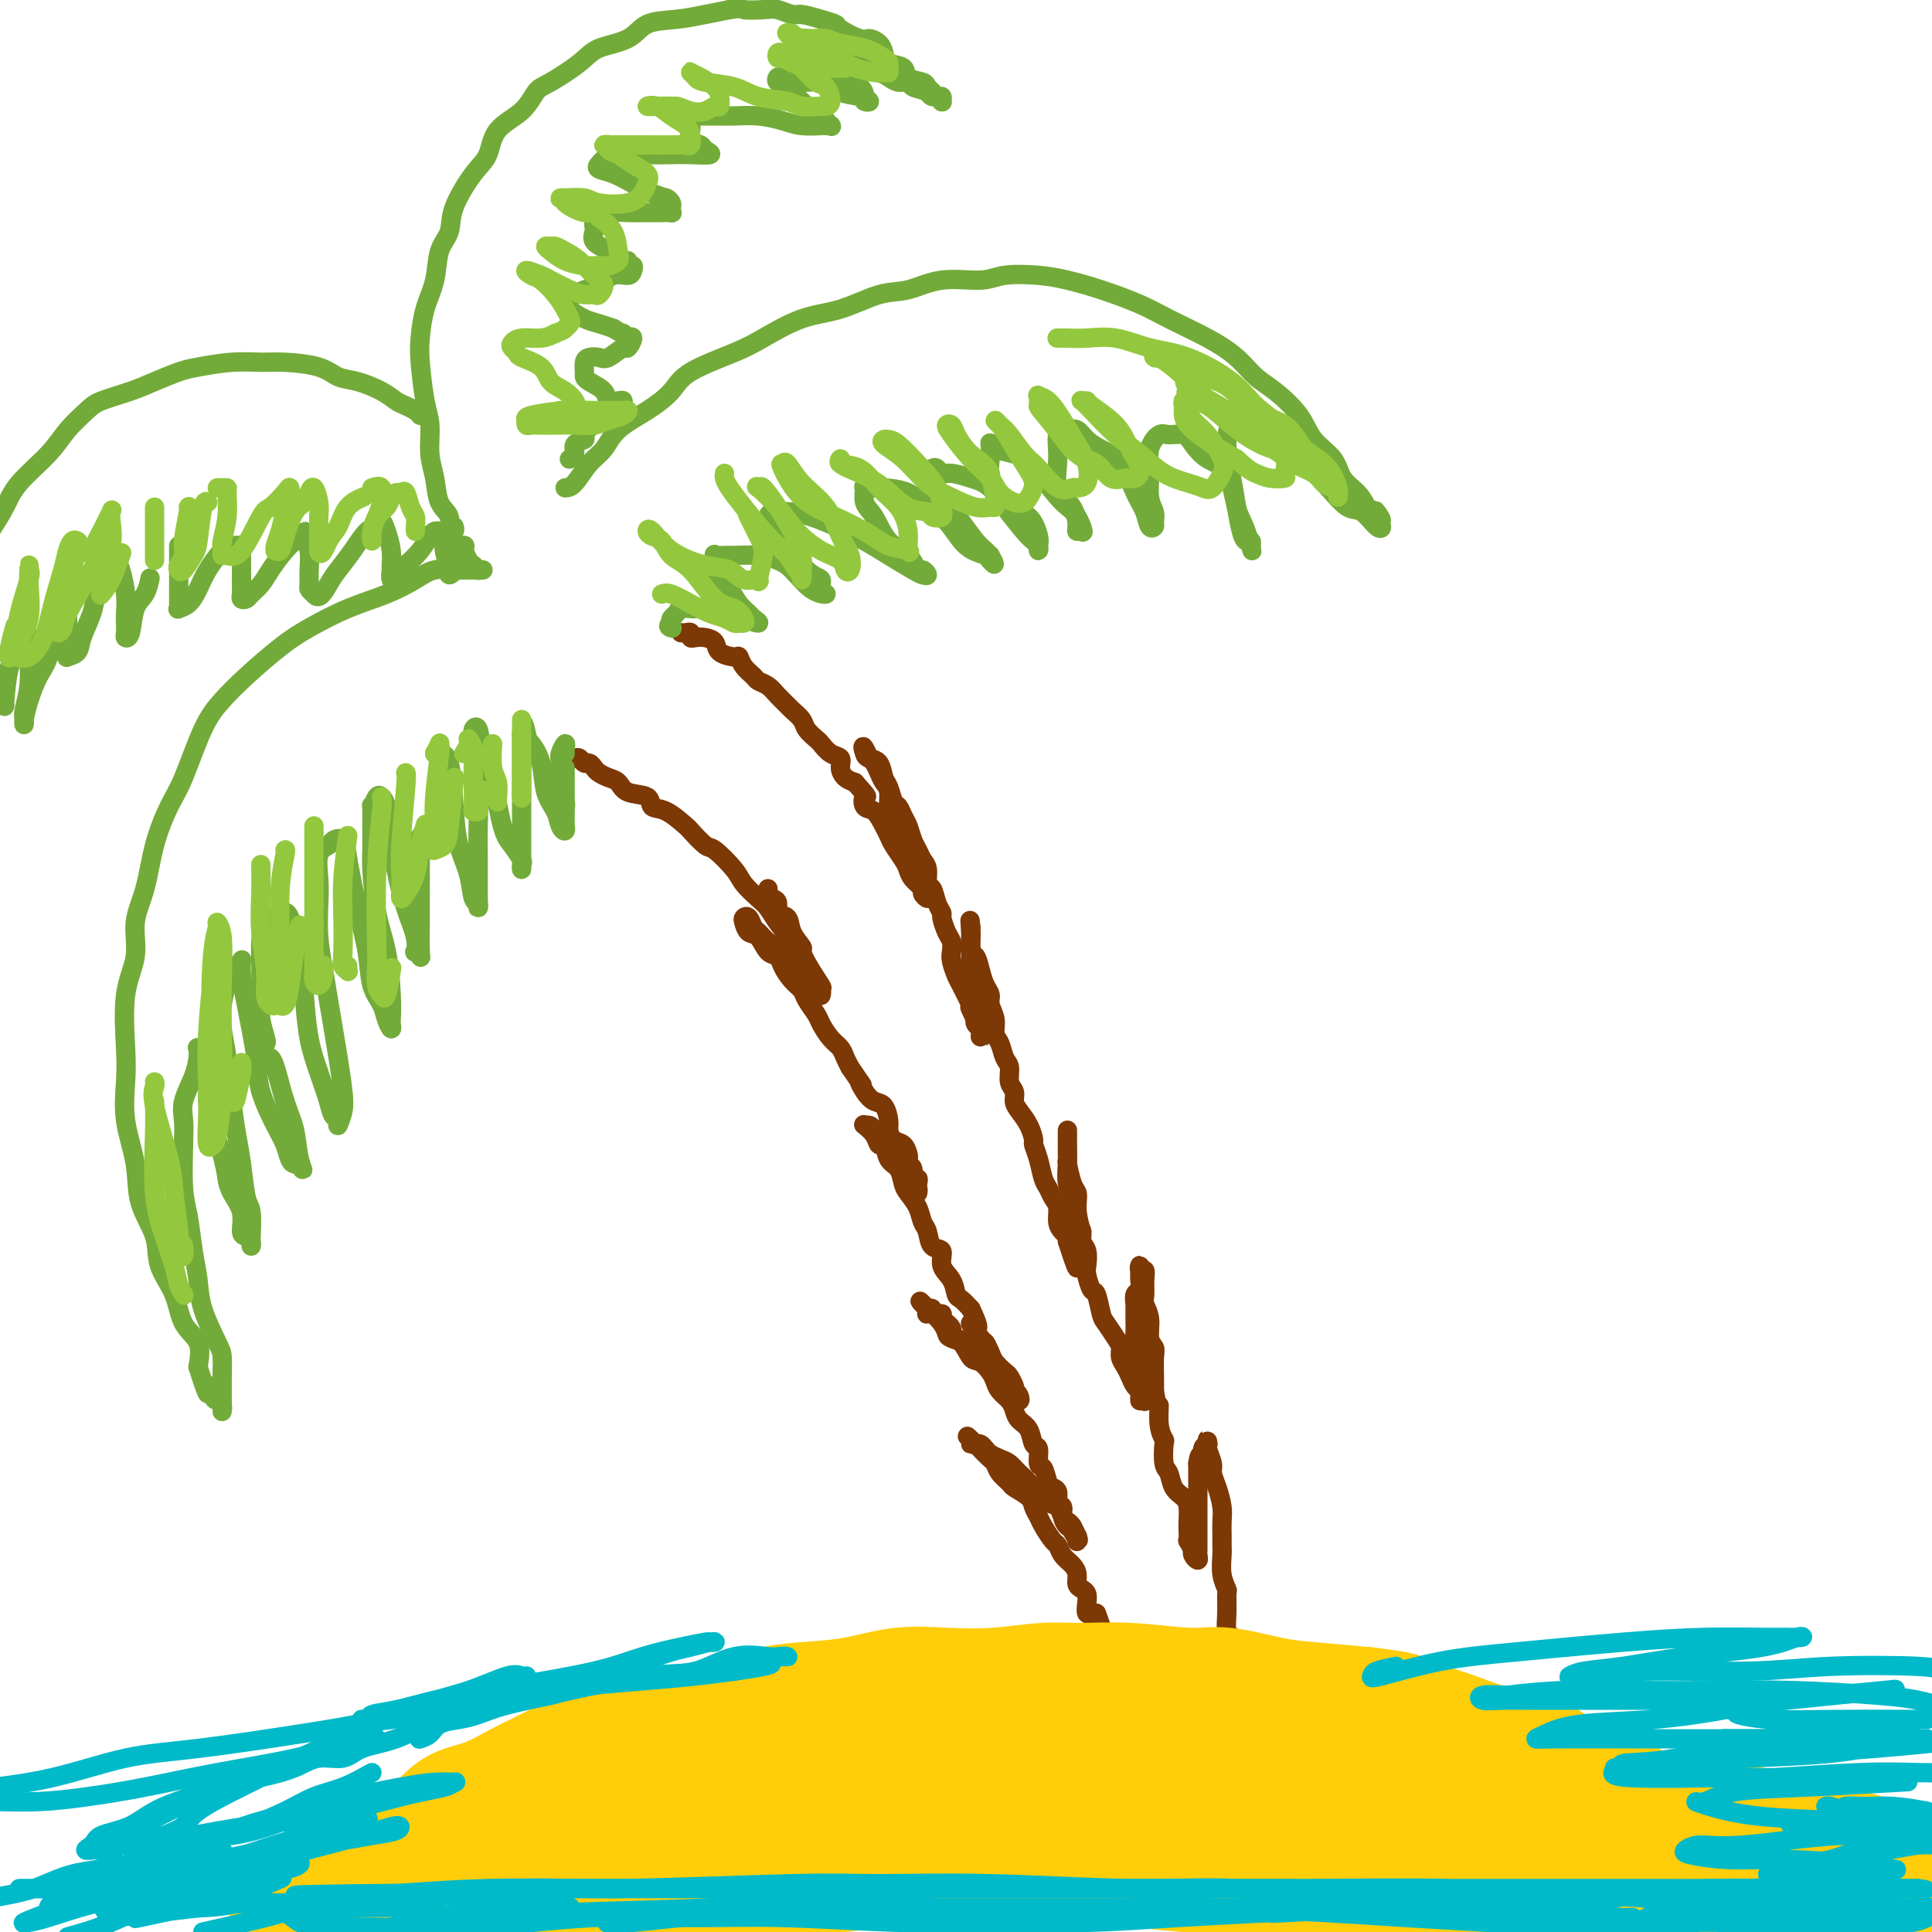 <svg viewBox='0 0 400 400' version='1.1' xmlns='http://www.w3.org/2000/svg' xmlns:xlink='http://www.w3.org/1999/xlink'><g fill='none' stroke='rgb(124,56,5)' stroke-width='4' stroke-linecap='round' stroke-linejoin='round'><path d='M119,157c0.333,-0.120 0.666,-0.239 1,0c0.334,0.239 0.670,0.838 1,1c0.330,0.162 0.655,-0.112 1,0c0.345,0.112 0.709,0.612 1,1c0.291,0.388 0.509,0.666 1,1c0.491,0.334 1.254,0.724 2,1c0.746,0.276 1.475,0.439 2,1c0.525,0.561 0.845,1.520 2,2c1.155,0.480 3.144,0.479 4,1c0.856,0.521 0.579,1.562 1,2c0.421,0.438 1.538,0.272 3,1c1.462,0.728 3.267,2.352 4,3c0.733,0.648 0.394,0.322 1,1c0.606,0.678 2.158,2.360 3,3c0.842,0.640 0.974,0.240 2,1c1.026,0.760 2.946,2.682 4,4c1.054,1.318 1.242,2.032 2,3c0.758,0.968 2.086,2.190 3,3c0.914,0.810 1.415,1.209 2,2c0.585,0.791 1.256,1.974 2,3c0.744,1.026 1.561,1.895 2,3c0.439,1.105 0.500,2.446 1,3c0.500,0.554 1.439,0.320 2,1c0.561,0.680 0.743,2.275 1,3c0.257,0.725 0.588,0.581 1,1c0.412,0.419 0.904,1.401 1,2c0.096,0.599 -0.205,0.815 0,1c0.205,0.185 0.916,0.339 1,0c0.084,-0.339 -0.458,-1.169 -1,-2'/><path d='M169,203c2.533,3.341 0.365,0.195 -1,-2c-1.365,-2.195 -1.929,-3.438 -2,-4c-0.071,-0.562 0.350,-0.445 0,-1c-0.350,-0.555 -1.469,-1.784 -2,-3c-0.531,-1.216 -0.472,-2.420 -1,-3c-0.528,-0.580 -1.644,-0.537 -2,-1c-0.356,-0.463 0.048,-1.431 0,-2c-0.048,-0.569 -0.549,-0.740 -1,-1c-0.451,-0.260 -0.852,-0.608 -1,-1c-0.148,-0.392 -0.042,-0.826 0,-1c0.042,-0.174 0.021,-0.087 0,0'/><path d='M170,206c0.007,-0.024 0.014,-0.048 0,0c-0.014,0.048 -0.049,0.168 0,0c0.049,-0.168 0.184,-0.624 0,-1c-0.184,-0.376 -0.685,-0.671 -1,-1c-0.315,-0.329 -0.444,-0.693 -1,-1c-0.556,-0.307 -1.539,-0.559 -2,-1c-0.461,-0.441 -0.400,-1.073 -1,-2c-0.600,-0.927 -1.862,-2.151 -3,-3c-1.138,-0.849 -2.151,-1.324 -3,-2c-0.849,-0.676 -1.535,-1.552 -2,-2c-0.465,-0.448 -0.711,-0.466 -1,-1c-0.289,-0.534 -0.621,-1.582 -1,-2c-0.379,-0.418 -0.803,-0.207 -1,0c-0.197,0.207 -0.165,0.408 0,1c0.165,0.592 0.463,1.575 1,2c0.537,0.425 1.312,0.291 2,1c0.688,0.709 1.287,2.259 2,3c0.713,0.741 1.538,0.673 2,1c0.462,0.327 0.562,1.050 1,2c0.438,0.950 1.216,2.126 2,3c0.784,0.874 1.575,1.445 2,2c0.425,0.555 0.485,1.093 1,2c0.515,0.907 1.486,2.182 2,3c0.514,0.818 0.571,1.178 1,2c0.429,0.822 1.228,2.107 2,3c0.772,0.893 1.515,1.394 2,2c0.485,0.606 0.710,1.316 1,2c0.290,0.684 0.645,1.342 1,2'/><path d='M176,221c3.666,5.385 2.331,3.348 2,3c-0.331,-0.348 0.342,0.995 1,2c0.658,1.005 1.303,1.674 2,2c0.697,0.326 1.447,0.310 2,1c0.553,0.690 0.908,2.087 1,3c0.092,0.913 -0.080,1.344 0,2c0.080,0.656 0.413,1.538 1,2c0.587,0.462 1.429,0.504 2,1c0.571,0.496 0.870,1.447 1,2c0.130,0.553 0.091,0.708 0,1c-0.091,0.292 -0.235,0.722 0,1c0.235,0.278 0.847,0.404 1,1c0.153,0.596 -0.155,1.661 0,2c0.155,0.339 0.773,-0.048 1,0c0.227,0.048 0.061,0.531 0,1c-0.061,0.469 -0.019,0.925 0,1c0.019,0.075 0.015,-0.232 0,0c-0.015,0.232 -0.042,1.002 0,1c0.042,-0.002 0.153,-0.777 0,-1c-0.153,-0.223 -0.569,0.106 -1,0c-0.431,-0.106 -0.879,-0.647 -1,-1c-0.121,-0.353 0.083,-0.518 0,-1c-0.083,-0.482 -0.452,-1.281 -1,-2c-0.548,-0.719 -1.274,-1.360 -2,-2'/><path d='M185,240c-0.952,-1.175 -0.832,-1.611 -1,-2c-0.168,-0.389 -0.623,-0.731 -1,-1c-0.377,-0.269 -0.675,-0.464 -1,-1c-0.325,-0.536 -0.676,-1.412 -1,-2c-0.324,-0.588 -0.622,-0.889 -1,-1c-0.378,-0.111 -0.835,-0.031 -1,0c-0.165,0.031 -0.037,0.014 0,0c0.037,-0.014 -0.015,-0.024 0,0c0.015,0.024 0.098,0.081 0,0c-0.098,-0.081 -0.378,-0.299 0,0c0.378,0.299 1.414,1.114 2,2c0.586,0.886 0.720,1.841 1,2c0.280,0.159 0.704,-0.478 1,0c0.296,0.478 0.464,2.070 1,3c0.536,0.930 1.439,1.198 2,2c0.561,0.802 0.781,2.139 1,3c0.219,0.861 0.439,1.247 1,2c0.561,0.753 1.465,1.874 2,3c0.535,1.126 0.702,2.258 1,3c0.298,0.742 0.728,1.093 1,2c0.272,0.907 0.388,2.369 1,3c0.612,0.631 1.721,0.430 2,1c0.279,0.570 -0.273,1.910 0,3c0.273,1.090 1.372,1.931 2,3c0.628,1.069 0.784,2.365 1,3c0.216,0.635 0.490,0.610 1,1c0.510,0.390 1.255,1.195 2,2'/><path d='M201,271c2.985,6.231 0.448,3.307 0,3c-0.448,-0.307 1.193,2.002 2,3c0.807,0.998 0.779,0.686 1,1c0.221,0.314 0.690,1.254 1,2c0.310,0.746 0.462,1.299 1,2c0.538,0.701 1.464,1.549 2,2c0.536,0.451 0.683,0.503 1,1c0.317,0.497 0.804,1.437 1,2c0.196,0.563 0.102,0.749 0,1c-0.102,0.251 -0.213,0.566 0,1c0.213,0.434 0.749,0.985 1,1c0.251,0.015 0.218,-0.507 0,-1c-0.218,-0.493 -0.621,-0.957 -1,-1c-0.379,-0.043 -0.734,0.335 -1,0c-0.266,-0.335 -0.441,-1.383 -1,-2c-0.559,-0.617 -1.500,-0.803 -2,-1c-0.500,-0.197 -0.559,-0.405 -1,-1c-0.441,-0.595 -1.265,-1.577 -2,-2c-0.735,-0.423 -1.382,-0.288 -2,-1c-0.618,-0.712 -1.207,-2.272 -2,-3c-0.793,-0.728 -1.789,-0.625 -2,-1c-0.211,-0.375 0.365,-1.229 0,-2c-0.365,-0.771 -1.670,-1.461 -2,-2c-0.330,-0.539 0.313,-0.928 0,-1c-0.313,-0.072 -1.584,0.173 -2,0c-0.416,-0.173 0.024,-0.764 0,-1c-0.024,-0.236 -0.512,-0.118 -1,0'/><path d='M192,271c-2.942,-2.998 -0.796,-0.994 0,0c0.796,0.994 0.241,0.977 0,1c-0.241,0.023 -0.169,0.087 0,0c0.169,-0.087 0.434,-0.324 1,0c0.566,0.324 1.432,1.208 2,2c0.568,0.792 0.837,1.493 1,2c0.163,0.507 0.218,0.821 1,1c0.782,0.179 2.290,0.222 3,1c0.710,0.778 0.623,2.291 1,3c0.377,0.709 1.218,0.613 2,1c0.782,0.387 1.505,1.258 2,2c0.495,0.742 0.761,1.354 1,2c0.239,0.646 0.449,1.326 1,2c0.551,0.674 1.443,1.340 2,2c0.557,0.660 0.780,1.312 1,2c0.220,0.688 0.436,1.411 1,2c0.564,0.589 1.475,1.045 2,2c0.525,0.955 0.666,2.410 1,3c0.334,0.590 0.863,0.315 1,1c0.137,0.685 -0.117,2.329 0,3c0.117,0.671 0.605,0.369 1,1c0.395,0.631 0.698,2.196 1,3c0.302,0.804 0.602,0.848 1,1c0.398,0.152 0.894,0.412 1,1c0.106,0.588 -0.179,1.503 0,2c0.179,0.497 0.821,0.577 1,1c0.179,0.423 -0.106,1.191 0,2c0.106,0.809 0.602,1.660 1,2c0.398,0.340 0.699,0.170 1,0'/><path d='M222,316c2.569,5.131 0.492,1.959 0,1c-0.492,-0.959 0.601,0.295 1,1c0.399,0.705 0.104,0.862 0,1c-0.104,0.138 -0.017,0.258 0,0c0.017,-0.258 -0.037,-0.894 0,-1c0.037,-0.106 0.165,0.318 0,0c-0.165,-0.318 -0.624,-1.379 -1,-2c-0.376,-0.621 -0.668,-0.801 -1,-1c-0.332,-0.199 -0.705,-0.416 -1,-1c-0.295,-0.584 -0.512,-1.536 -1,-2c-0.488,-0.464 -1.247,-0.442 -2,-1c-0.753,-0.558 -1.500,-1.697 -2,-2c-0.500,-0.303 -0.753,0.231 -1,0c-0.247,-0.231 -0.490,-1.228 -1,-2c-0.510,-0.772 -1.288,-1.320 -2,-2c-0.712,-0.680 -1.357,-1.492 -2,-2c-0.643,-0.508 -1.285,-0.710 -2,-1c-0.715,-0.290 -1.502,-0.666 -2,-1c-0.498,-0.334 -0.705,-0.625 -1,-1c-0.295,-0.375 -0.677,-0.832 -1,-1c-0.323,-0.168 -0.587,-0.045 -1,0c-0.413,0.045 -0.975,0.013 -1,0c-0.025,-0.013 0.488,-0.006 1,0'/><path d='M202,299c-3.281,-3.125 -0.982,-0.937 0,0c0.982,0.937 0.649,0.622 1,1c0.351,0.378 1.387,1.448 2,2c0.613,0.552 0.802,0.585 1,1c0.198,0.415 0.406,1.213 1,2c0.594,0.787 1.574,1.562 2,2c0.426,0.438 0.298,0.539 1,1c0.702,0.461 2.233,1.283 3,2c0.767,0.717 0.769,1.329 1,2c0.231,0.671 0.691,1.401 1,2c0.309,0.599 0.468,1.067 1,2c0.532,0.933 1.439,2.333 2,3c0.561,0.667 0.777,0.602 1,1c0.223,0.398 0.455,1.259 1,2c0.545,0.741 1.404,1.364 2,2c0.596,0.636 0.931,1.286 1,2c0.069,0.714 -0.126,1.491 0,2c0.126,0.509 0.573,0.749 1,1c0.427,0.251 0.835,0.514 1,1c0.165,0.486 0.086,1.194 0,2c-0.086,0.806 -0.181,1.708 0,2c0.181,0.292 0.637,-0.028 1,0c0.363,0.028 0.632,0.404 1,1c0.368,0.596 0.834,1.414 1,2c0.166,0.586 0.031,0.941 0,1c-0.031,0.059 0.044,-0.177 0,0c-0.044,0.177 -0.205,0.766 0,1c0.205,0.234 0.777,0.114 1,0c0.223,-0.114 0.099,-0.223 0,0c-0.099,0.223 -0.171,0.778 0,1c0.171,0.222 0.586,0.111 1,0'/><path d='M230,340c2.565,4.823 0.477,1.881 0,1c-0.477,-0.881 0.656,0.300 1,1c0.344,0.700 -0.100,0.920 0,1c0.100,0.080 0.745,0.022 1,0c0.255,-0.022 0.120,-0.006 0,0c-0.120,0.006 -0.225,0.002 0,0c0.225,-0.002 0.778,-0.000 1,0c0.222,0.000 0.111,0.000 0,0'/><path d='M233,343c0.448,0.298 0.069,-0.456 0,-1c-0.069,-0.544 0.174,-0.877 0,-1c-0.174,-0.123 -0.764,-0.035 -1,0c-0.236,0.035 -0.118,0.018 0,0'/><path d='M141,131c0.305,0.030 0.609,0.060 1,0c0.391,-0.060 0.868,-0.210 1,0c0.132,0.210 -0.083,0.781 0,1c0.083,0.219 0.463,0.087 1,0c0.537,-0.087 1.229,-0.130 2,0c0.771,0.130 1.620,0.433 2,1c0.380,0.567 0.291,1.398 1,2c0.709,0.602 2.217,0.973 3,1c0.783,0.027 0.843,-0.292 1,0c0.157,0.292 0.412,1.194 1,2c0.588,0.806 1.510,1.515 2,2c0.490,0.485 0.550,0.745 1,1c0.450,0.255 1.290,0.505 2,1c0.710,0.495 1.288,1.234 2,2c0.712,0.766 1.557,1.557 2,2c0.443,0.443 0.485,0.537 1,1c0.515,0.463 1.502,1.294 2,2c0.498,0.706 0.505,1.288 1,2c0.495,0.712 1.477,1.556 2,2c0.523,0.444 0.587,0.490 1,1c0.413,0.510 1.174,1.485 2,2c0.826,0.515 1.716,0.571 2,1c0.284,0.429 -0.039,1.231 0,2c0.039,0.769 0.440,1.505 1,2c0.560,0.495 1.280,0.747 2,1'/><path d='M177,162c3.262,3.657 2.418,2.800 2,3c-0.418,0.200 -0.411,1.456 0,2c0.411,0.544 1.227,0.376 2,1c0.773,0.624 1.503,2.040 2,3c0.497,0.960 0.762,1.464 1,2c0.238,0.536 0.450,1.103 1,2c0.550,0.897 1.439,2.124 2,3c0.561,0.876 0.795,1.402 1,2c0.205,0.598 0.380,1.268 1,2c0.620,0.732 1.683,1.527 2,2c0.317,0.473 -0.114,0.626 0,1c0.114,0.374 0.774,0.970 1,1c0.226,0.030 0.019,-0.506 0,-1c-0.019,-0.494 0.148,-0.948 0,-1c-0.148,-0.052 -0.613,0.297 -1,0c-0.387,-0.297 -0.695,-1.239 -1,-2c-0.305,-0.761 -0.607,-1.342 -1,-2c-0.393,-0.658 -0.879,-1.393 -1,-2c-0.121,-0.607 0.121,-1.084 0,-2c-0.121,-0.916 -0.606,-2.269 -1,-3c-0.394,-0.731 -0.697,-0.839 -1,-2c-0.303,-1.161 -0.606,-3.375 -1,-4c-0.394,-0.625 -0.879,0.337 -1,0c-0.121,-0.337 0.122,-1.974 0,-3c-0.122,-1.026 -0.610,-1.440 -1,-2c-0.390,-0.560 -0.682,-1.266 -1,-2c-0.318,-0.734 -0.662,-1.495 -1,-2c-0.338,-0.505 -0.669,-0.752 -1,-1'/><path d='M180,157c-1.930,-4.330 -1.257,-1.657 -1,-1c0.257,0.657 0.096,-0.704 0,-1c-0.096,-0.296 -0.128,0.471 0,1c0.128,0.529 0.415,0.818 1,1c0.585,0.182 1.466,0.257 2,1c0.534,0.743 0.720,2.153 1,3c0.280,0.847 0.652,1.132 1,2c0.348,0.868 0.671,2.319 1,3c0.329,0.681 0.666,0.591 1,1c0.334,0.409 0.667,1.317 1,2c0.333,0.683 0.668,1.140 1,2c0.332,0.860 0.663,2.122 1,3c0.337,0.878 0.682,1.371 1,2c0.318,0.629 0.610,1.393 1,2c0.390,0.607 0.879,1.056 1,2c0.121,0.944 -0.126,2.384 0,3c0.126,0.616 0.625,0.410 1,1c0.375,0.590 0.626,1.978 1,3c0.374,1.022 0.871,1.677 1,2c0.129,0.323 -0.110,0.312 0,1c0.110,0.688 0.568,2.075 1,3c0.432,0.925 0.837,1.388 1,2c0.163,0.612 0.085,1.371 0,2c-0.085,0.629 -0.178,1.127 0,2c0.178,0.873 0.625,2.121 1,3c0.375,0.879 0.678,1.391 1,2c0.322,0.609 0.663,1.317 1,2c0.337,0.683 0.668,1.342 1,2'/><path d='M201,208c3.189,7.991 0.662,2.470 0,1c-0.662,-1.470 0.541,1.111 1,2c0.459,0.889 0.176,0.085 0,0c-0.176,-0.085 -0.243,0.548 0,1c0.243,0.452 0.797,0.721 1,1c0.203,0.279 0.054,0.566 0,1c-0.054,0.434 -0.015,1.014 0,1c0.015,-0.014 0.005,-0.624 0,-1c-0.005,-0.376 -0.005,-0.520 0,-1c0.005,-0.480 0.015,-1.297 0,-2c-0.015,-0.703 -0.056,-1.290 0,-2c0.056,-0.710 0.207,-1.541 0,-2c-0.207,-0.459 -0.774,-0.546 -1,-1c-0.226,-0.454 -0.113,-1.275 0,-2c0.113,-0.725 0.226,-1.355 0,-2c-0.226,-0.645 -0.793,-1.304 -1,-2c-0.207,-0.696 -0.056,-1.429 0,-2c0.056,-0.571 0.015,-0.980 0,-1c-0.015,-0.020 -0.004,0.349 0,0c0.004,-0.349 0.001,-1.417 0,-2c-0.001,-0.583 -0.000,-0.682 0,-1c0.000,-0.318 0.000,-0.855 0,-1c-0.000,-0.145 -0.000,0.101 0,0c0.000,-0.101 0.000,-0.551 0,-1'/><path d='M201,192c-0.313,-3.190 -0.095,-0.167 0,1c0.095,1.167 0.067,0.476 0,1c-0.067,0.524 -0.171,2.262 0,3c0.171,0.738 0.619,0.476 1,1c0.381,0.524 0.694,1.834 1,3c0.306,1.166 0.603,2.189 1,3c0.397,0.811 0.894,1.409 1,2c0.106,0.591 -0.179,1.173 0,2c0.179,0.827 0.823,1.897 1,3c0.177,1.103 -0.111,2.239 0,3c0.111,0.761 0.622,1.148 1,2c0.378,0.852 0.623,2.168 1,3c0.377,0.832 0.888,1.181 1,2c0.112,0.819 -0.174,2.109 0,3c0.174,0.891 0.807,1.384 1,2c0.193,0.616 -0.054,1.354 0,2c0.054,0.646 0.410,1.200 1,2c0.590,0.800 1.415,1.846 2,3c0.585,1.154 0.930,2.416 1,3c0.070,0.584 -0.136,0.488 0,1c0.136,0.512 0.615,1.631 1,3c0.385,1.369 0.677,2.989 1,4c0.323,1.011 0.678,1.412 1,2c0.322,0.588 0.612,1.362 1,2c0.388,0.638 0.875,1.141 1,2c0.125,0.859 -0.111,2.076 0,3c0.111,0.924 0.568,1.557 1,2c0.432,0.443 0.838,0.698 1,1c0.162,0.302 0.081,0.651 0,1'/><path d='M221,257c3.321,10.289 1.622,3.512 1,1c-0.622,-2.512 -0.167,-0.760 0,0c0.167,0.760 0.044,0.527 0,0c-0.044,-0.527 -0.011,-1.349 0,-2c0.011,-0.651 -0.001,-1.131 0,-2c0.001,-0.869 0.014,-2.127 0,-3c-0.014,-0.873 -0.056,-1.360 0,-2c0.056,-0.640 0.211,-1.433 0,-2c-0.211,-0.567 -0.789,-0.908 -1,-2c-0.211,-1.092 -0.057,-2.935 0,-4c0.057,-1.065 0.015,-1.351 0,-2c-0.015,-0.649 -0.004,-1.659 0,-2c0.004,-0.341 0.001,-0.012 0,0c-0.001,0.012 -0.000,-0.294 0,-1c0.000,-0.706 0.000,-1.814 0,-2c-0.000,-0.186 0.000,0.550 0,1c-0.000,0.450 -0.001,0.614 0,1c0.001,0.386 0.003,0.992 0,1c-0.003,0.008 -0.011,-0.584 0,0c0.011,0.584 0.041,2.345 0,3c-0.041,0.655 -0.155,0.206 0,1c0.155,0.794 0.578,2.831 1,4c0.422,1.169 0.845,1.468 1,2c0.155,0.532 0.044,1.295 0,2c-0.044,0.705 -0.022,1.353 0,2'/><path d='M223,251c0.552,3.435 0.932,3.524 1,4c0.068,0.476 -0.175,1.340 0,2c0.175,0.660 0.768,1.115 1,2c0.232,0.885 0.104,2.198 0,3c-0.104,0.802 -0.183,1.092 0,2c0.183,0.908 0.630,2.435 1,3c0.370,0.565 0.663,0.168 1,1c0.337,0.832 0.716,2.894 1,4c0.284,1.106 0.471,1.255 1,2c0.529,0.745 1.399,2.086 2,3c0.601,0.914 0.934,1.400 1,2c0.066,0.600 -0.136,1.312 0,2c0.136,0.688 0.611,1.350 1,2c0.389,0.650 0.693,1.288 1,2c0.307,0.712 0.618,1.497 1,2c0.382,0.503 0.834,0.723 1,1c0.166,0.277 0.044,0.610 0,1c-0.044,0.390 -0.012,0.836 0,1c0.012,0.164 0.003,0.044 0,0c-0.003,-0.044 -0.001,-0.013 0,0c0.001,0.013 0.000,0.006 0,0'/><path d='M237,290c-0.002,0.127 -0.005,0.254 0,0c0.005,-0.254 0.016,-0.889 0,-1c-0.016,-0.111 -0.061,0.304 0,0c0.061,-0.304 0.227,-1.325 0,-2c-0.227,-0.675 -0.845,-1.003 -1,-2c-0.155,-0.997 0.155,-2.661 0,-4c-0.155,-1.339 -0.775,-2.352 -1,-3c-0.225,-0.648 -0.057,-0.933 0,-2c0.057,-1.067 0.001,-2.918 0,-4c-0.001,-1.082 0.052,-1.394 0,-2c-0.052,-0.606 -0.210,-1.506 0,-2c0.210,-0.494 0.789,-0.582 1,-1c0.211,-0.418 0.056,-1.166 0,-2c-0.056,-0.834 -0.011,-1.756 0,-2c0.011,-0.244 -0.011,0.188 0,0c0.011,-0.188 0.056,-0.997 0,-1c-0.056,-0.003 -0.212,0.800 0,1c0.212,0.200 0.793,-0.201 1,0c0.207,0.201 0.040,1.006 0,2c-0.040,0.994 0.046,2.178 0,3c-0.046,0.822 -0.222,1.282 0,2c0.222,0.718 0.844,1.693 1,3c0.156,1.307 -0.154,2.944 0,4c0.154,1.056 0.773,1.530 1,2c0.227,0.470 0.061,0.934 0,2c-0.061,1.066 -0.017,2.733 0,4c0.017,1.267 0.009,2.133 0,3'/><path d='M239,288c0.707,4.508 0.973,2.777 1,3c0.027,0.223 -0.186,2.401 0,4c0.186,1.599 0.770,2.620 1,3c0.230,0.380 0.107,0.118 0,1c-0.107,0.882 -0.197,2.907 0,4c0.197,1.093 0.680,1.255 1,2c0.320,0.745 0.478,2.072 1,3c0.522,0.928 1.408,1.458 2,2c0.592,0.542 0.890,1.096 1,2c0.110,0.904 0.033,2.159 0,3c-0.033,0.841 -0.023,1.268 0,2c0.023,0.732 0.058,1.768 0,2c-0.058,0.232 -0.208,-0.340 0,0c0.208,0.340 0.774,1.590 1,2c0.226,0.410 0.113,-0.022 0,0c-0.113,0.022 -0.226,0.498 0,1c0.226,0.502 0.793,1.028 1,1c0.207,-0.028 0.056,-0.612 0,-1c-0.056,-0.388 -0.015,-0.579 0,-1c0.015,-0.421 0.004,-1.071 0,-2c-0.004,-0.929 -0.001,-2.137 0,-3c0.001,-0.863 0.000,-1.382 0,-2c-0.000,-0.618 -0.000,-1.334 0,-2c0.000,-0.666 0.000,-1.281 0,-2c-0.000,-0.719 -0.000,-1.543 0,-2c0.000,-0.457 0.000,-0.546 0,-1c-0.000,-0.454 -0.000,-1.273 0,-2c0.000,-0.727 0.000,-1.364 0,-2'/><path d='M248,303c0.397,-3.060 0.891,-1.211 1,-1c0.109,0.211 -0.167,-1.216 0,-2c0.167,-0.784 0.777,-0.924 1,-1c0.223,-0.076 0.060,-0.087 0,0c-0.060,0.087 -0.017,0.273 0,0c0.017,-0.273 0.009,-1.006 0,-1c-0.009,0.006 -0.017,0.749 0,1c0.017,0.251 0.060,0.008 0,0c-0.060,-0.008 -0.223,0.217 0,1c0.223,0.783 0.830,2.124 1,3c0.170,0.876 -0.098,1.288 0,2c0.098,0.712 0.562,1.724 1,3c0.438,1.276 0.850,2.815 1,4c0.150,1.185 0.039,2.014 0,3c-0.039,0.986 -0.007,2.128 0,3c0.007,0.872 -0.012,1.474 0,2c0.012,0.526 0.056,0.975 0,2c-0.056,1.025 -0.212,2.626 0,4c0.212,1.374 0.793,2.523 1,3c0.207,0.477 0.040,0.284 0,1c-0.040,0.716 0.046,2.342 0,4c-0.046,1.658 -0.222,3.347 0,4c0.222,0.653 0.844,0.269 1,1c0.156,0.731 -0.154,2.577 0,4c0.154,1.423 0.772,2.421 1,3c0.228,0.579 0.065,0.737 0,1c-0.065,0.263 -0.033,0.632 0,1'/><path d='M256,348c0.464,5.917 0.125,2.708 0,1c-0.125,-1.708 -0.036,-1.917 0,-2c0.036,-0.083 0.018,-0.042 0,0'/><path d='M227,334c0.394,1.088 0.788,2.176 1,3c0.212,0.824 0.243,1.386 1,3c0.757,1.614 2.241,4.282 3,6c0.759,1.718 0.792,2.485 1,4c0.208,1.515 0.592,3.777 1,5c0.408,1.223 0.841,1.406 1,2c0.159,0.594 0.046,1.598 0,2c-0.046,0.402 -0.023,0.201 0,0'/></g>
<g fill='none' stroke='rgb(255,205,10)' stroke-width='20' stroke-linecap='round' stroke-linejoin='round'><path d='M83,380c0.352,-0.042 0.703,-0.084 1,0c0.297,0.084 0.538,0.294 1,0c0.462,-0.294 1.144,-1.093 2,-2c0.856,-0.907 1.887,-1.921 3,-3c1.113,-1.079 2.309,-2.223 4,-3c1.691,-0.777 3.878,-1.187 6,-2c2.122,-0.813 4.177,-2.028 6,-3c1.823,-0.972 3.412,-1.703 6,-3c2.588,-1.297 6.174,-3.162 9,-4c2.826,-0.838 4.890,-0.648 7,-1c2.110,-0.352 4.265,-1.246 7,-2c2.735,-0.754 6.051,-1.367 9,-2c2.949,-0.633 5.530,-1.287 8,-2c2.470,-0.713 4.828,-1.484 7,-2c2.172,-0.516 4.159,-0.778 7,-1c2.841,-0.222 6.537,-0.403 10,-1c3.463,-0.597 6.695,-1.610 10,-2c3.305,-0.390 6.685,-0.158 10,0c3.315,0.158 6.566,0.243 10,0c3.434,-0.243 7.050,-0.813 10,-1c2.950,-0.187 5.235,0.009 8,0c2.765,-0.009 6.009,-0.224 10,0c3.991,0.224 8.730,0.886 12,1c3.270,0.114 5.072,-0.320 8,0c2.928,0.320 6.980,1.394 10,2c3.020,0.606 5.006,0.745 8,1c2.994,0.255 6.997,0.628 11,1'/><path d='M283,351c9.195,1.093 7.681,1.325 9,2c1.319,0.675 5.469,1.795 9,3c3.531,1.205 6.443,2.497 9,3c2.557,0.503 4.760,0.217 7,1c2.240,0.783 4.517,2.636 7,4c2.483,1.364 5.174,2.238 7,3c1.826,0.762 2.789,1.413 4,2c1.211,0.587 2.671,1.109 4,2c1.329,0.891 2.527,2.152 4,3c1.473,0.848 3.222,1.285 4,2c0.778,0.715 0.585,1.709 1,2c0.415,0.291 1.437,-0.121 2,0c0.563,0.121 0.668,0.773 1,1c0.332,0.227 0.892,0.028 1,0c0.108,-0.028 -0.237,0.115 -1,0c-0.763,-0.115 -1.945,-0.488 -3,-1c-1.055,-0.512 -1.983,-1.162 -4,-2c-2.017,-0.838 -5.124,-1.863 -8,-3c-2.876,-1.137 -5.520,-2.384 -9,-3c-3.480,-0.616 -7.795,-0.600 -12,-1c-4.205,-0.400 -8.298,-1.218 -14,-2c-5.702,-0.782 -13.011,-1.530 -19,-2c-5.989,-0.470 -10.657,-0.663 -16,-1c-5.343,-0.337 -11.360,-0.820 -18,-1c-6.640,-0.180 -13.904,-0.059 -20,0c-6.096,0.059 -11.026,0.054 -16,0c-4.974,-0.054 -9.993,-0.158 -15,0c-5.007,0.158 -10.004,0.579 -15,1'/><path d='M182,364c-19.032,-0.027 -16.611,0.404 -18,1c-1.389,0.596 -6.586,1.356 -10,2c-3.414,0.644 -5.043,1.172 -8,2c-2.957,0.828 -7.241,1.958 -10,3c-2.759,1.042 -3.994,1.997 -6,3c-2.006,1.003 -4.782,2.053 -7,3c-2.218,0.947 -3.878,1.791 -6,3c-2.122,1.209 -4.705,2.782 -7,4c-2.295,1.218 -4.302,2.081 -6,3c-1.698,0.919 -3.086,1.896 -5,3c-1.914,1.104 -4.354,2.336 -6,3c-1.646,0.664 -2.499,0.761 -3,1c-0.501,0.239 -0.649,0.620 -1,1c-0.351,0.380 -0.905,0.759 -1,1c-0.095,0.241 0.267,0.344 1,0c0.733,-0.344 1.836,-1.133 3,-2c1.164,-0.867 2.390,-1.810 5,-3c2.610,-1.190 6.605,-2.626 11,-4c4.395,-1.374 9.189,-2.686 14,-4c4.811,-1.314 9.640,-2.629 16,-4c6.360,-1.371 14.253,-2.798 21,-4c6.747,-1.202 12.350,-2.178 18,-3c5.650,-0.822 11.348,-1.490 18,-2c6.652,-0.510 14.257,-0.862 21,-1c6.743,-0.138 12.625,-0.062 18,0c5.375,0.062 10.245,0.109 16,0c5.755,-0.109 12.396,-0.376 17,0c4.604,0.376 7.173,1.393 10,2c2.827,0.607 5.914,0.803 9,1'/><path d='M286,373c12.519,0.343 8.816,-0.301 9,0c0.184,0.301 4.256,1.545 7,2c2.744,0.455 4.162,0.121 5,0c0.838,-0.121 1.098,-0.030 2,0c0.902,0.030 2.448,0.000 3,0c0.552,-0.000 0.111,0.029 0,0c-0.111,-0.029 0.106,-0.117 0,0c-0.106,0.117 -0.537,0.438 -2,0c-1.463,-0.438 -3.958,-1.634 -8,-2c-4.042,-0.366 -9.632,0.097 -16,0c-6.368,-0.097 -13.513,-0.754 -20,-1c-6.487,-0.246 -12.316,-0.080 -19,0c-6.684,0.080 -14.222,0.074 -21,0c-6.778,-0.074 -12.795,-0.215 -21,1c-8.205,1.215 -18.597,3.785 -27,5c-8.403,1.215 -14.817,1.076 -21,2c-6.183,0.924 -12.137,2.913 -18,4c-5.863,1.087 -11.636,1.272 -16,2c-4.364,0.728 -7.320,1.998 -9,3c-1.680,1.002 -2.085,1.737 -3,2c-0.915,0.263 -2.339,0.055 -3,0c-0.661,-0.055 -0.559,0.042 0,0c0.559,-0.042 1.574,-0.223 3,0c1.426,0.223 3.264,0.849 8,0c4.736,-0.849 12.371,-3.172 19,-5c6.629,-1.828 12.251,-3.160 18,-4c5.749,-0.840 11.623,-1.189 20,-2c8.377,-0.811 19.256,-2.083 28,-3c8.744,-0.917 15.354,-1.478 22,-2c6.646,-0.522 13.327,-1.006 21,-1c7.673,0.006 16.336,0.503 25,1'/><path d='M272,375c13.249,0.108 12.371,1.379 15,2c2.629,0.621 8.765,0.590 14,1c5.235,0.410 9.570,1.259 13,2c3.430,0.741 5.955,1.375 9,2c3.045,0.625 6.608,1.243 10,2c3.392,0.757 6.612,1.653 9,2c2.388,0.347 3.944,0.145 5,0c1.056,-0.145 1.613,-0.234 2,0c0.387,0.234 0.604,0.792 1,1c0.396,0.208 0.972,0.067 1,0c0.028,-0.067 -0.492,-0.058 -1,0c-0.508,0.058 -1.002,0.167 -2,0c-0.998,-0.167 -2.498,-0.608 -4,-1c-1.502,-0.392 -3.007,-0.734 -5,-1c-1.993,-0.266 -4.475,-0.457 -7,-1c-2.525,-0.543 -5.093,-1.437 -9,-2c-3.907,-0.563 -9.155,-0.796 -14,-1c-4.845,-0.204 -9.289,-0.380 -15,-1c-5.711,-0.620 -12.688,-1.682 -17,-2c-4.312,-0.318 -5.959,0.110 -7,0c-1.041,-0.110 -1.477,-0.759 -2,-1c-0.523,-0.241 -1.132,-0.076 1,0c2.132,0.076 7.005,0.063 12,0c4.995,-0.063 10.114,-0.175 16,0c5.886,0.175 12.541,0.635 20,1c7.459,0.365 15.724,0.633 21,1c5.276,0.367 7.563,0.833 10,1c2.437,0.167 5.024,0.034 7,0c1.976,-0.034 3.340,0.029 5,0c1.660,-0.029 3.617,-0.151 5,0c1.383,0.151 2.191,0.576 3,1'/><path d='M368,381c15.396,0.464 4.886,0.124 2,0c-2.886,-0.124 1.853,-0.033 4,0c2.147,0.033 1.703,0.008 2,0c0.297,-0.008 1.336,0.002 2,0c0.664,-0.002 0.953,-0.015 1,0c0.047,0.015 -0.149,0.056 0,0c0.149,-0.056 0.642,-0.211 1,0c0.358,0.211 0.579,0.789 1,1c0.421,0.211 1.042,0.057 1,0c-0.042,-0.057 -0.746,-0.015 -1,0c-0.254,0.015 -0.058,0.004 -1,0c-0.942,-0.004 -3.022,-0.002 -5,0c-1.978,0.002 -3.854,0.003 -7,0c-3.146,-0.003 -7.560,-0.008 -11,0c-3.440,0.008 -5.905,0.031 -9,0c-3.095,-0.031 -6.821,-0.116 -10,0c-3.179,0.116 -5.811,0.434 -11,0c-5.189,-0.434 -12.937,-1.619 -18,-2c-5.063,-0.381 -7.443,0.041 -11,0c-3.557,-0.041 -8.291,-0.547 -13,-1c-4.709,-0.453 -9.392,-0.853 -14,-1c-4.608,-0.147 -9.142,-0.039 -14,0c-4.858,0.039 -10.039,0.011 -15,0c-4.961,-0.011 -9.703,-0.003 -15,0c-5.297,0.003 -11.148,0.002 -17,0'/><path d='M210,378c-27.930,-0.618 -12.255,-0.163 -8,0c4.255,0.163 -2.911,0.033 -7,0c-4.089,-0.033 -5.101,0.030 -7,0c-1.899,-0.030 -4.686,-0.152 -8,0c-3.314,0.152 -7.155,0.577 -10,1c-2.845,0.423 -4.695,0.845 -7,1c-2.305,0.155 -5.063,0.042 -7,0c-1.937,-0.042 -3.051,-0.012 -5,0c-1.949,0.012 -4.734,0.006 -7,0c-2.266,-0.006 -4.013,-0.012 -6,0c-1.987,0.012 -4.216,0.043 -6,0c-1.784,-0.043 -3.125,-0.158 -5,0c-1.875,0.158 -4.286,0.591 -6,1c-1.714,0.409 -2.732,0.795 -4,1c-1.268,0.205 -2.786,0.231 -5,1c-2.214,0.769 -5.122,2.283 -7,3c-1.878,0.717 -2.724,0.636 -4,1c-1.276,0.364 -2.981,1.172 -5,2c-2.019,0.828 -4.353,1.676 -6,2c-1.647,0.324 -2.608,0.124 -4,0c-1.392,-0.124 -3.216,-0.173 -5,0c-1.784,0.173 -3.529,0.567 -5,1c-1.471,0.433 -2.669,0.904 -4,1c-1.331,0.096 -2.794,-0.185 -4,0c-1.206,0.185 -2.155,0.834 -3,1c-0.845,0.166 -1.585,-0.152 -2,0c-0.415,0.152 -0.503,0.773 -1,1c-0.497,0.227 -1.401,0.061 -2,0c-0.599,-0.061 -0.892,-0.016 -1,0c-0.108,0.016 -0.031,0.005 0,0c0.031,-0.005 0.015,-0.002 0,0'/><path d='M59,395c-4.347,-0.042 0.284,-2.147 4,-3c3.716,-0.853 6.517,-0.455 9,-1c2.483,-0.545 4.648,-2.034 7,-3c2.352,-0.966 4.892,-1.408 7,-2c2.108,-0.592 3.784,-1.335 6,-2c2.216,-0.665 4.973,-1.253 7,-2c2.027,-0.747 3.326,-1.655 4,-2c0.674,-0.345 0.723,-0.129 1,0c0.277,0.129 0.780,0.171 1,0c0.220,-0.171 0.156,-0.555 0,-1c-0.156,-0.445 -0.404,-0.951 -2,-1c-1.596,-0.049 -4.541,0.359 -7,1c-2.459,0.641 -4.431,1.516 -7,2c-2.569,0.484 -5.735,0.578 -8,1c-2.265,0.422 -3.628,1.170 -5,2c-1.372,0.830 -2.754,1.740 -4,2c-1.246,0.260 -2.355,-0.130 -3,0c-0.645,0.130 -0.825,0.781 -1,1c-0.175,0.219 -0.345,0.006 0,0c0.345,-0.006 1.205,0.195 2,0c0.795,-0.195 1.524,-0.785 2,-1c0.476,-0.215 0.699,-0.055 1,0c0.301,0.055 0.681,0.004 1,0c0.319,-0.004 0.577,0.037 1,0c0.423,-0.037 1.011,-0.154 1,0c-0.011,0.154 -0.622,0.577 0,1c0.622,0.423 2.475,0.845 4,1c1.525,0.155 2.721,0.044 6,0c3.279,-0.044 8.639,-0.022 14,0'/><path d='M100,388c8.648,-0.139 14.767,-1.487 20,-2c5.233,-0.513 9.578,-0.193 14,0c4.422,0.193 8.919,0.258 14,0c5.081,-0.258 10.746,-0.840 16,-1c5.254,-0.160 10.097,0.101 15,0c4.903,-0.101 9.866,-0.563 16,-1c6.134,-0.437 13.440,-0.849 20,-1c6.560,-0.151 12.376,-0.040 17,0c4.624,0.040 8.057,0.011 14,0c5.943,-0.011 14.397,-0.003 20,0c5.603,0.003 8.356,0.001 11,0c2.644,-0.001 5.180,-0.000 7,0c1.820,0.000 2.924,0.000 4,0c1.076,-0.000 2.124,0.000 2,0c-0.124,-0.000 -1.419,-0.001 -2,0c-0.581,0.001 -0.446,0.002 -3,0c-2.554,-0.002 -7.797,-0.008 -15,0c-7.203,0.008 -16.367,0.029 -24,0c-7.633,-0.029 -13.733,-0.107 -20,0c-6.267,0.107 -12.699,0.400 -21,1c-8.301,0.600 -18.472,1.506 -26,2c-7.528,0.494 -12.412,0.576 -17,1c-4.588,0.424 -8.878,1.188 -12,2c-3.122,0.812 -5.075,1.671 -7,2c-1.925,0.329 -3.822,0.130 -5,0c-1.178,-0.130 -1.636,-0.189 -2,0c-0.364,0.189 -0.634,0.628 -1,1c-0.366,0.372 -0.829,0.677 -1,1c-0.171,0.323 -0.049,0.664 0,1c0.049,0.336 0.024,0.668 0,1'/><path d='M134,395c-0.572,0.593 -0.002,0.075 1,0c1.002,-0.075 2.438,0.292 4,0c1.562,-0.292 3.251,-1.242 8,-2c4.749,-0.758 12.557,-1.324 19,-2c6.443,-0.676 11.521,-1.460 17,-2c5.479,-0.540 11.358,-0.834 18,-1c6.642,-0.166 14.045,-0.202 20,0c5.955,0.202 10.462,0.643 14,1c3.538,0.357 6.107,0.632 10,1c3.893,0.368 9.108,0.831 14,1c4.892,0.169 9.460,0.045 13,0c3.540,-0.045 6.052,-0.012 10,0c3.948,0.012 9.332,0.003 13,0c3.668,-0.003 5.620,-0.001 8,0c2.380,0.001 5.189,-0.000 8,0c2.811,0.000 5.623,0.001 8,0c2.377,-0.001 4.319,-0.004 6,0c1.681,0.004 3.099,0.016 5,0c1.901,-0.016 4.283,-0.061 6,0c1.717,0.061 2.768,0.228 4,0c1.232,-0.228 2.645,-0.849 4,-1c1.355,-0.151 2.651,0.170 4,0c1.349,-0.170 2.751,-0.830 4,-1c1.249,-0.170 2.344,0.151 3,0c0.656,-0.151 0.871,-0.772 2,-1c1.129,-0.228 3.171,-0.061 4,0c0.829,0.061 0.446,0.016 1,0c0.554,-0.016 2.045,-0.004 3,0c0.955,0.004 1.372,0.001 2,0c0.628,-0.001 1.465,-0.000 2,0c0.535,0.000 0.767,0.000 1,0'/><path d='M370,388c17.578,-0.464 6.022,-0.124 2,0c-4.022,0.124 -0.509,0.034 1,0c1.509,-0.034 1.016,-0.010 1,0c-0.016,0.010 0.446,0.006 1,0c0.554,-0.006 1.202,-0.016 2,0c0.798,0.016 1.747,0.057 2,0c0.253,-0.057 -0.188,-0.212 0,0c0.188,0.212 1.006,0.790 2,1c0.994,0.210 2.164,0.052 3,0c0.836,-0.052 1.338,0.001 2,0c0.662,-0.001 1.485,-0.057 2,0c0.515,0.057 0.724,0.226 1,0c0.276,-0.226 0.620,-0.848 1,-1c0.380,-0.152 0.797,0.166 1,0c0.203,-0.166 0.194,-0.817 0,-1c-0.194,-0.183 -0.572,0.101 -1,0c-0.428,-0.101 -0.906,-0.588 -3,-1c-2.094,-0.412 -5.804,-0.751 -8,-1c-2.196,-0.249 -2.879,-0.409 -4,-1c-1.121,-0.591 -2.680,-1.612 -4,-2c-1.320,-0.388 -2.402,-0.142 -3,0c-0.598,0.142 -0.714,0.181 -1,0c-0.286,-0.181 -0.743,-0.580 -1,-1c-0.257,-0.420 -0.315,-0.860 0,-1c0.315,-0.140 1.002,0.019 2,0c0.998,-0.019 2.306,-0.215 4,0c1.694,0.215 3.774,0.841 5,1c1.226,0.159 1.599,-0.150 3,0c1.401,0.150 3.829,0.757 5,1c1.171,0.243 1.086,0.121 1,0'/><path d='M386,382c3.515,0.295 2.301,0.034 2,0c-0.301,-0.034 0.310,0.160 0,0c-0.310,-0.160 -1.541,-0.673 -3,-1c-1.459,-0.327 -3.147,-0.469 -5,-1c-1.853,-0.531 -3.873,-1.451 -6,-2c-2.127,-0.549 -4.363,-0.725 -6,-1c-1.637,-0.275 -2.677,-0.648 -4,-1c-1.323,-0.352 -2.931,-0.682 -4,-1c-1.069,-0.318 -1.599,-0.623 -2,-1c-0.401,-0.377 -0.674,-0.827 -1,-1c-0.326,-0.173 -0.704,-0.068 -1,0c-0.296,0.068 -0.509,0.101 -1,0c-0.491,-0.101 -1.260,-0.335 -1,0c0.260,0.335 1.550,1.241 3,2c1.450,0.759 3.061,1.372 5,2c1.939,0.628 4.206,1.272 6,2c1.794,0.728 3.113,1.539 5,2c1.887,0.461 4.340,0.571 6,1c1.660,0.429 2.527,1.175 4,2c1.473,0.825 3.551,1.728 5,2c1.449,0.272 2.268,-0.086 3,0c0.732,0.086 1.376,0.615 2,1c0.624,0.385 1.229,0.625 2,1c0.771,0.375 1.709,0.885 2,1c0.291,0.115 -0.066,-0.165 0,0c0.066,0.165 0.556,0.775 1,1c0.444,0.225 0.841,0.064 1,0c0.159,-0.064 0.079,-0.032 0,0'/><path d='M399,391c0.058,0.000 0.116,0.000 0,0c-0.116,-0.000 -0.407,-0.000 -1,0c-0.593,0.000 -1.489,0.000 -3,0c-1.511,-0.000 -3.639,-0.000 -5,0c-1.361,0.000 -1.957,0.000 -3,0c-1.043,-0.000 -2.532,-0.000 -5,0c-2.468,0.000 -5.914,0.000 -8,0c-2.086,-0.000 -2.813,-0.000 -5,0c-2.187,0.000 -5.833,0.000 -8,0c-2.167,-0.000 -2.854,-0.001 -4,0c-1.146,0.001 -2.752,0.004 -4,0c-1.248,-0.004 -2.139,-0.016 -3,0c-0.861,0.016 -1.693,0.061 -2,0c-0.307,-0.061 -0.089,-0.227 0,0c0.089,0.227 0.048,0.848 0,1c-0.048,0.152 -0.103,-0.166 0,0c0.103,0.166 0.365,0.814 1,1c0.635,0.186 1.644,-0.090 3,0c1.356,0.090 3.061,0.546 5,1c1.939,0.454 4.114,0.906 6,1c1.886,0.094 3.483,-0.171 5,0c1.517,0.171 2.953,0.778 4,1c1.047,0.222 1.705,0.060 3,0c1.295,-0.060 3.227,-0.017 4,0c0.773,0.017 0.386,0.009 0,0'/></g>
<g fill='none' stroke='rgb(115,171,58)' stroke-width='4' stroke-linecap='round' stroke-linejoin='round'><path d='M100,118c-0.361,-0.001 -0.722,-0.002 -1,0c-0.278,0.002 -0.474,0.006 -1,0c-0.526,-0.006 -1.383,-0.020 -2,0c-0.617,0.020 -0.994,0.076 -2,0c-1.006,-0.076 -2.642,-0.285 -4,0c-1.358,0.285 -2.440,1.063 -4,2c-1.560,0.937 -3.599,2.031 -6,3c-2.401,0.969 -5.163,1.812 -8,3c-2.837,1.188 -5.749,2.721 -8,4c-2.251,1.279 -3.842,2.306 -6,4c-2.158,1.694 -4.884,4.057 -7,6c-2.116,1.943 -3.620,3.468 -5,5c-1.380,1.532 -2.634,3.072 -4,6c-1.366,2.928 -2.843,7.243 -4,10c-1.157,2.757 -1.993,3.957 -3,6c-1.007,2.043 -2.186,4.928 -3,8c-0.814,3.072 -1.262,6.330 -2,9c-0.738,2.670 -1.767,4.753 -2,7c-0.233,2.247 0.328,4.660 0,7c-0.328,2.340 -1.545,4.608 -2,8c-0.455,3.392 -0.149,7.906 0,11c0.149,3.094 0.142,4.766 0,7c-0.142,2.234 -0.419,5.029 0,8c0.419,2.971 1.534,6.116 2,9c0.466,2.884 0.283,5.507 1,8c0.717,2.493 2.333,4.858 3,7c0.667,2.142 0.386,4.063 1,6c0.614,1.937 2.123,3.890 3,6c0.877,2.110 1.121,4.376 2,6c0.879,1.624 2.394,2.607 3,4c0.606,1.393 0.303,3.197 0,5'/><path d='M41,283c2.725,8.687 2.037,4.905 2,4c-0.037,-0.905 0.579,1.065 1,2c0.421,0.935 0.649,0.833 1,1c0.351,0.167 0.826,0.603 1,1c0.174,0.397 0.047,0.754 0,1c-0.047,0.246 -0.012,0.382 0,0c0.012,-0.382 0.002,-1.281 0,-2c-0.002,-0.719 0.003,-1.258 0,-2c-0.003,-0.742 -0.014,-1.688 0,-3c0.014,-1.312 0.053,-2.991 0,-4c-0.053,-1.009 -0.199,-1.347 -1,-3c-0.801,-1.653 -2.257,-4.622 -3,-7c-0.743,-2.378 -0.774,-4.166 -1,-6c-0.226,-1.834 -0.649,-3.715 -1,-6c-0.351,-2.285 -0.632,-4.973 -1,-7c-0.368,-2.027 -0.824,-3.392 -1,-6c-0.176,-2.608 -0.072,-6.459 0,-9c0.072,-2.541 0.111,-3.770 0,-5c-0.111,-1.230 -0.370,-2.459 0,-4c0.370,-1.541 1.371,-3.395 2,-5c0.629,-1.605 0.885,-2.963 1,-4c0.115,-1.037 0.087,-1.754 0,-2c-0.087,-0.246 -0.234,-0.020 0,0c0.234,0.020 0.850,-0.166 1,0c0.150,0.166 -0.164,0.685 0,2c0.164,1.315 0.807,3.425 1,5c0.193,1.575 -0.063,2.616 0,4c0.063,1.384 0.447,3.110 1,5c0.553,1.890 1.277,3.945 2,6'/><path d='M46,239c0.973,4.093 0.904,4.326 1,5c0.096,0.674 0.355,1.791 1,3c0.645,1.209 1.675,2.511 2,4c0.325,1.489 -0.057,3.166 0,4c0.057,0.834 0.551,0.827 1,1c0.449,0.173 0.853,0.526 1,1c0.147,0.474 0.036,1.067 0,1c-0.036,-0.067 0.001,-0.796 0,-1c-0.001,-0.204 -0.042,0.117 0,-1c0.042,-1.117 0.166,-3.673 0,-5c-0.166,-1.327 -0.622,-1.424 -1,-3c-0.378,-1.576 -0.679,-4.629 -1,-7c-0.321,-2.371 -0.661,-4.058 -1,-6c-0.339,-1.942 -0.676,-4.138 -1,-7c-0.324,-2.862 -0.634,-6.391 -1,-9c-0.366,-2.609 -0.789,-4.299 -1,-6c-0.211,-1.701 -0.210,-3.411 0,-5c0.210,-1.589 0.631,-3.055 1,-4c0.369,-0.945 0.687,-1.370 1,-2c0.313,-0.630 0.622,-1.466 1,-2c0.378,-0.534 0.827,-0.766 1,-1c0.173,-0.234 0.072,-0.471 0,0c-0.072,0.471 -0.115,1.648 0,3c0.115,1.352 0.388,2.879 1,6c0.612,3.121 1.565,7.838 2,11c0.435,3.162 0.354,4.770 1,7c0.646,2.230 2.018,5.081 3,7c0.982,1.919 1.572,2.906 2,4c0.428,1.094 0.692,2.294 1,3c0.308,0.706 0.659,0.916 1,1c0.341,0.084 0.670,0.042 1,0'/><path d='M62,241c1.273,2.389 0.457,0.861 0,-1c-0.457,-1.861 -0.553,-4.054 -1,-6c-0.447,-1.946 -1.243,-3.645 -2,-6c-0.757,-2.355 -1.473,-5.365 -2,-7c-0.527,-1.635 -0.865,-1.896 -1,-2c-0.135,-0.104 -0.068,-0.052 0,0'/><path d='M55,216c0.113,-0.062 0.226,-0.123 0,-1c-0.226,-0.877 -0.792,-2.569 -1,-4c-0.208,-1.431 -0.060,-2.601 0,-5c0.060,-2.399 0.030,-6.026 0,-8c-0.030,-1.974 -0.061,-2.294 0,-3c0.061,-0.706 0.215,-1.798 1,-3c0.785,-1.202 2.203,-2.513 3,-3c0.797,-0.487 0.973,-0.150 1,0c0.027,0.150 -0.096,0.114 0,0c0.096,-0.114 0.410,-0.304 1,1c0.590,1.304 1.457,4.103 2,7c0.543,2.897 0.761,5.894 1,9c0.239,3.106 0.499,6.323 1,9c0.501,2.677 1.244,4.814 2,7c0.756,2.186 1.527,4.420 2,6c0.473,1.580 0.649,2.507 1,3c0.351,0.493 0.877,0.551 1,1c0.123,0.449 -0.156,1.288 0,1c0.156,-0.288 0.747,-1.705 1,-3c0.253,-1.295 0.169,-2.469 0,-4c-0.169,-1.531 -0.424,-3.420 -1,-7c-0.576,-3.580 -1.474,-8.851 -2,-12c-0.526,-3.149 -0.679,-4.178 -1,-6c-0.321,-1.822 -0.811,-4.439 -1,-7c-0.189,-2.561 -0.077,-5.067 0,-7c0.077,-1.933 0.118,-3.291 0,-5c-0.118,-1.709 -0.396,-3.767 0,-5c0.396,-1.233 1.467,-1.640 2,-2c0.533,-0.360 0.528,-0.674 1,-1c0.472,-0.326 1.421,-0.665 2,0c0.579,0.665 0.790,2.332 1,4'/><path d='M72,178c0.495,2.437 1.232,6.529 2,10c0.768,3.471 1.569,6.322 2,9c0.431,2.678 0.494,5.183 1,7c0.506,1.817 1.456,2.945 2,4c0.544,1.055 0.682,2.037 1,3c0.318,0.963 0.815,1.908 1,2c0.185,0.092 0.057,-0.669 0,-1c-0.057,-0.331 -0.043,-0.231 0,-1c0.043,-0.769 0.117,-2.407 0,-5c-0.117,-2.593 -0.424,-6.141 -1,-9c-0.576,-2.859 -1.422,-5.031 -2,-8c-0.578,-2.969 -0.888,-6.737 -1,-9c-0.112,-2.263 -0.027,-3.020 0,-4c0.027,-0.980 -0.004,-2.183 0,-4c0.004,-1.817 0.042,-4.249 0,-5c-0.042,-0.751 -0.166,0.180 0,0c0.166,-0.180 0.621,-1.472 1,-2c0.379,-0.528 0.681,-0.292 1,0c0.319,0.292 0.653,0.640 1,2c0.347,1.360 0.706,3.731 1,6c0.294,2.269 0.523,4.435 1,7c0.477,2.565 1.203,5.528 2,8c0.797,2.472 1.663,4.454 2,6c0.337,1.546 0.143,2.657 0,3c-0.143,0.343 -0.234,-0.080 0,0c0.234,0.080 0.795,0.665 1,1c0.205,0.335 0.055,0.421 0,-1c-0.055,-1.421 -0.015,-4.350 0,-7c0.015,-2.650 0.004,-5.021 0,-8c-0.004,-2.979 -0.001,-6.565 0,-8c0.001,-1.435 0.001,-0.717 0,0'/><path d='M90,156c0.222,-0.008 0.445,-0.016 1,0c0.555,0.016 1.444,0.057 2,2c0.556,1.943 0.780,5.787 1,9c0.220,3.213 0.437,5.794 1,8c0.563,2.206 1.471,4.037 2,6c0.529,1.963 0.678,4.060 1,5c0.322,0.940 0.819,0.724 1,1c0.181,0.276 0.048,1.043 0,1c-0.048,-0.043 -0.012,-0.897 0,-1c0.012,-0.103 -0.001,0.545 0,-1c0.001,-1.545 0.014,-5.282 0,-8c-0.014,-2.718 -0.057,-4.416 0,-7c0.057,-2.584 0.215,-6.056 0,-9c-0.215,-2.944 -0.801,-5.362 -1,-7c-0.199,-1.638 -0.009,-2.495 0,-3c0.009,-0.505 -0.163,-0.658 0,-1c0.163,-0.342 0.662,-0.871 1,0c0.338,0.871 0.515,3.144 1,5c0.485,1.856 1.279,3.295 2,6c0.721,2.705 1.370,6.677 2,9c0.630,2.323 1.241,2.996 2,4c0.759,1.004 1.668,2.340 2,3c0.332,0.660 0.089,0.645 0,1c-0.089,0.355 -0.024,1.080 0,1c0.024,-0.080 0.006,-0.966 0,-2c-0.006,-1.034 -0.002,-2.216 0,-4c0.002,-1.784 0.000,-4.169 0,-7c-0.000,-2.831 -0.000,-6.109 0,-8c0.000,-1.891 0.000,-2.394 0,-3c-0.000,-0.606 -0.000,-1.316 0,-2c0.000,-0.684 0.000,-1.342 0,-2'/><path d='M108,152c0.196,-4.101 0.686,-1.353 1,0c0.314,1.353 0.451,1.311 1,2c0.549,0.689 1.510,2.109 2,4c0.490,1.891 0.510,4.253 1,6c0.490,1.747 1.452,2.878 2,4c0.548,1.122 0.683,2.235 1,3c0.317,0.765 0.817,1.182 1,1c0.183,-0.182 0.049,-0.963 0,-1c-0.049,-0.037 -0.013,0.671 0,-1c0.013,-1.671 0.004,-5.719 0,-8c-0.004,-2.281 -0.001,-2.795 0,-3c0.001,-0.205 0.001,-0.103 0,0'/><path d='M117,156c-0.031,-0.258 -0.062,-0.517 0,-1c0.062,-0.483 0.216,-1.191 0,-1c-0.216,0.191 -0.804,1.281 -1,2c-0.196,0.719 0.000,1.068 0,2c0.000,0.932 -0.196,2.446 0,4c0.196,1.554 0.784,3.149 1,4c0.216,0.851 0.062,0.957 0,1c-0.062,0.043 -0.031,0.021 0,0'/><path d='M117,101c0.583,-0.035 1.165,-0.070 2,-1c0.835,-0.930 1.921,-2.755 3,-4c1.079,-1.245 2.149,-1.911 3,-3c0.851,-1.089 1.483,-2.602 3,-4c1.517,-1.398 3.918,-2.680 6,-4c2.082,-1.320 3.846,-2.679 5,-4c1.154,-1.321 1.698,-2.603 4,-4c2.302,-1.397 6.362,-2.907 9,-4c2.638,-1.093 3.855,-1.769 6,-3c2.145,-1.231 5.217,-3.017 8,-4c2.783,-0.983 5.276,-1.162 8,-2c2.724,-0.838 5.678,-2.333 8,-3c2.322,-0.667 4.013,-0.505 6,-1c1.987,-0.495 4.269,-1.647 7,-2c2.731,-0.353 5.910,0.093 8,0c2.090,-0.093 3.090,-0.723 5,-1c1.910,-0.277 4.730,-0.199 7,0c2.270,0.199 3.988,0.521 6,1c2.012,0.479 4.316,1.117 7,2c2.684,0.883 5.747,2.011 8,3c2.253,0.989 3.696,1.838 6,3c2.304,1.162 5.467,2.638 8,4c2.533,1.362 4.434,2.612 6,4c1.566,1.388 2.798,2.916 4,4c1.202,1.084 2.376,1.725 4,3c1.624,1.275 3.699,3.184 5,5c1.301,1.816 1.829,3.539 3,5c1.171,1.461 2.984,2.660 4,4c1.016,1.340 1.235,2.822 2,4c0.765,1.178 2.076,2.051 3,3c0.924,0.949 1.462,1.975 2,3'/><path d='M283,105c4.625,4.974 2.688,1.910 2,1c-0.688,-0.910 -0.127,0.333 0,1c0.127,0.667 -0.181,0.756 0,1c0.181,0.244 0.849,0.642 1,1c0.151,0.358 -0.216,0.675 -1,0c-0.784,-0.675 -1.984,-2.344 -3,-3c-1.016,-0.656 -1.846,-0.300 -3,-1c-1.154,-0.700 -2.630,-2.455 -4,-4c-1.370,-1.545 -2.632,-2.881 -4,-4c-1.368,-1.119 -2.843,-2.023 -4,-3c-1.157,-0.977 -1.998,-2.027 -3,-3c-1.002,-0.973 -2.166,-1.869 -3,-3c-0.834,-1.131 -1.338,-2.496 -2,-3c-0.662,-0.504 -1.481,-0.145 -2,0c-0.519,0.145 -0.739,0.078 -1,0c-0.261,-0.078 -0.564,-0.165 -1,1c-0.436,1.165 -1.004,3.584 -1,6c0.004,2.416 0.579,4.829 1,7c0.421,2.171 0.687,4.101 1,6c0.313,1.899 0.671,3.767 1,5c0.329,1.233 0.627,1.832 1,2c0.373,0.168 0.821,-0.095 1,0c0.179,0.095 0.090,0.547 0,1'/><path d='M259,113c0.650,2.769 -0.224,-0.808 -1,-3c-0.776,-2.192 -1.453,-2.998 -2,-5c-0.547,-2.002 -0.966,-5.201 -2,-7c-1.034,-1.799 -2.685,-2.197 -4,-3c-1.315,-0.803 -2.293,-2.012 -3,-3c-0.707,-0.988 -1.142,-1.757 -2,-2c-0.858,-0.243 -2.140,0.038 -3,0c-0.860,-0.038 -1.298,-0.397 -2,0c-0.702,0.397 -1.666,1.549 -2,3c-0.334,1.451 -0.036,3.201 0,5c0.036,1.799 -0.190,3.647 0,5c0.190,1.353 0.795,2.210 1,3c0.205,0.790 0.011,1.512 0,2c-0.011,0.488 0.161,0.741 0,1c-0.161,0.259 -0.654,0.522 -1,0c-0.346,-0.522 -0.543,-1.830 -1,-3c-0.457,-1.170 -1.172,-2.202 -2,-4c-0.828,-1.798 -1.768,-4.363 -3,-6c-1.232,-1.637 -2.754,-2.348 -4,-3c-1.246,-0.652 -2.214,-1.247 -3,-2c-0.786,-0.753 -1.390,-1.664 -2,-2c-0.610,-0.336 -1.225,-0.097 -2,0c-0.775,0.097 -1.710,0.050 -2,1c-0.290,0.950 0.065,2.895 0,5c-0.065,2.105 -0.550,4.368 0,6c0.550,1.632 2.133,2.634 3,4c0.867,1.366 1.016,3.098 1,4c-0.016,0.902 -0.197,0.974 0,1c0.197,0.026 0.770,0.008 1,0c0.230,-0.008 0.115,-0.004 0,0'/><path d='M224,110c0.669,0.825 -0.158,-1.614 -1,-3c-0.842,-1.386 -1.700,-1.719 -3,-3c-1.300,-1.281 -3.042,-3.509 -4,-5c-0.958,-1.491 -1.133,-2.244 -2,-3c-0.867,-0.756 -2.428,-1.516 -4,-2c-1.572,-0.484 -3.155,-0.693 -4,-1c-0.845,-0.307 -0.951,-0.713 -1,-1c-0.049,-0.287 -0.042,-0.456 0,0c0.042,0.456 0.119,1.537 0,3c-0.119,1.463 -0.435,3.309 0,5c0.435,1.691 1.619,3.228 3,5c1.381,1.772 2.958,3.778 4,5c1.042,1.222 1.548,1.658 2,2c0.452,0.342 0.849,0.589 1,1c0.151,0.411 0.057,0.986 0,1c-0.057,0.014 -0.076,-0.531 0,-1c0.076,-0.469 0.247,-0.860 0,-2c-0.247,-1.140 -0.913,-3.027 -2,-4c-1.087,-0.973 -2.596,-1.030 -4,-2c-1.404,-0.970 -2.705,-2.852 -4,-4c-1.295,-1.148 -2.585,-1.562 -4,-2c-1.415,-0.438 -2.956,-0.899 -4,-1c-1.044,-0.101 -1.591,0.157 -2,0c-0.409,-0.157 -0.679,-0.728 -1,-1c-0.321,-0.272 -0.693,-0.245 -1,0c-0.307,0.245 -0.549,0.710 0,2c0.549,1.290 1.887,3.407 3,5c1.113,1.593 1.999,2.664 3,4c1.001,1.336 2.116,2.937 3,4c0.884,1.063 1.538,1.590 2,2c0.462,0.410 0.731,0.705 1,1'/><path d='M205,115c1.699,2.998 0.447,1.495 0,1c-0.447,-0.495 -0.090,0.020 0,0c0.090,-0.020 -0.088,-0.576 -1,-1c-0.912,-0.424 -2.559,-0.716 -4,-2c-1.441,-1.284 -2.675,-3.560 -4,-5c-1.325,-1.440 -2.741,-2.046 -4,-3c-1.259,-0.954 -2.361,-2.258 -4,-3c-1.639,-0.742 -3.814,-0.921 -5,-1c-1.186,-0.079 -1.384,-0.056 -2,0c-0.616,0.056 -1.649,0.147 -2,0c-0.351,-0.147 -0.018,-0.532 0,0c0.018,0.532 -0.279,1.982 0,3c0.279,1.018 1.135,1.602 2,3c0.865,1.398 1.739,3.608 3,5c1.261,1.392 2.909,1.967 4,3c1.091,1.033 1.623,2.524 2,3c0.377,0.476 0.597,-0.064 1,0c0.403,0.064 0.987,0.730 1,1c0.013,0.270 -0.547,0.143 -1,0c-0.453,-0.143 -0.799,-0.304 -2,-1c-1.201,-0.696 -3.259,-1.928 -5,-3c-1.741,-1.072 -3.167,-1.986 -5,-3c-1.833,-1.014 -4.073,-2.129 -6,-3c-1.927,-0.871 -3.540,-1.500 -5,-2c-1.460,-0.500 -2.768,-0.872 -4,-1c-1.232,-0.128 -2.389,-0.012 -3,0c-0.611,0.012 -0.678,-0.080 -1,0c-0.322,0.080 -0.901,0.331 -1,1c-0.099,0.669 0.281,1.757 1,3c0.719,1.243 1.777,2.641 3,4c1.223,1.359 2.612,2.680 4,4'/><path d='M167,118c1.788,1.586 2.757,1.550 3,2c0.243,0.450 -0.241,1.386 0,2c0.241,0.614 1.207,0.907 1,1c-0.207,0.093 -1.586,-0.013 -3,-1c-1.414,-0.987 -2.864,-2.853 -4,-4c-1.136,-1.147 -1.958,-1.575 -3,-2c-1.042,-0.425 -2.303,-0.848 -4,-1c-1.697,-0.152 -3.830,-0.033 -5,0c-1.170,0.033 -1.375,-0.021 -2,0c-0.625,0.021 -1.668,0.116 -2,0c-0.332,-0.116 0.048,-0.445 0,0c-0.048,0.445 -0.522,1.663 0,3c0.522,1.337 2.041,2.794 3,4c0.959,1.206 1.357,2.163 2,3c0.643,0.837 1.530,1.555 2,2c0.470,0.445 0.524,0.618 1,1c0.476,0.382 1.376,0.974 1,1c-0.376,0.026 -2.027,-0.515 -3,-1c-0.973,-0.485 -1.268,-0.914 -2,-1c-0.732,-0.086 -1.902,0.172 -3,0c-1.098,-0.172 -2.125,-0.775 -3,-1c-0.875,-0.225 -1.597,-0.071 -2,0c-0.403,0.071 -0.486,0.061 -1,0c-0.514,-0.061 -1.457,-0.171 -2,0c-0.543,0.171 -0.685,0.623 -1,1c-0.315,0.377 -0.804,0.679 -1,1c-0.196,0.321 -0.098,0.660 0,1'/><path d='M139,129c-1.089,0.689 -0.311,0.911 0,1c0.311,0.089 0.156,0.044 0,0'/><path d='M94,109c0.128,0.347 0.256,0.694 0,1c-0.256,0.306 -0.896,0.569 -1,0c-0.104,-0.569 0.327,-1.972 0,-3c-0.327,-1.028 -1.411,-1.681 -2,-3c-0.589,-1.319 -0.683,-3.304 -1,-5c-0.317,-1.696 -0.856,-3.102 -1,-5c-0.144,-1.898 0.107,-4.288 0,-6c-0.107,-1.712 -0.572,-2.745 -1,-5c-0.428,-2.255 -0.821,-5.730 -1,-8c-0.179,-2.270 -0.146,-3.334 0,-5c0.146,-1.666 0.404,-3.933 1,-6c0.596,-2.067 1.531,-3.932 2,-6c0.469,-2.068 0.472,-4.337 1,-6c0.528,-1.663 1.581,-2.721 2,-4c0.419,-1.279 0.206,-2.781 1,-5c0.794,-2.219 2.597,-5.155 4,-7c1.403,-1.845 2.406,-2.600 3,-4c0.594,-1.400 0.778,-3.445 2,-5c1.222,-1.555 3.482,-2.619 5,-4c1.518,-1.381 2.293,-3.079 3,-4c0.707,-0.921 1.345,-1.066 3,-2c1.655,-0.934 4.328,-2.656 6,-4c1.672,-1.344 2.344,-2.311 4,-3c1.656,-0.689 4.297,-1.102 6,-2c1.703,-0.898 2.467,-2.282 4,-3c1.533,-0.718 3.836,-0.770 6,-1c2.164,-0.230 4.190,-0.637 6,-1c1.810,-0.363 3.405,-0.681 5,-1'/><path d='M151,2c3.104,-0.469 2.363,-0.140 3,0c0.637,0.140 2.652,0.093 4,0c1.348,-0.093 2.029,-0.232 3,0c0.971,0.232 2.232,0.834 3,1c0.768,0.166 1.042,-0.106 2,0c0.958,0.106 2.598,0.588 4,1c1.402,0.412 2.564,0.754 3,1c0.436,0.246 0.145,0.397 1,1c0.855,0.603 2.857,1.657 4,2c1.143,0.343 1.428,-0.025 2,0c0.572,0.025 1.433,0.444 2,1c0.567,0.556 0.842,1.248 1,2c0.158,0.752 0.199,1.564 1,2c0.801,0.436 2.361,0.498 3,1c0.639,0.502 0.356,1.445 1,2c0.644,0.555 2.215,0.722 3,1c0.785,0.278 0.785,0.667 1,1c0.215,0.333 0.646,0.611 1,1c0.354,0.389 0.632,0.890 1,1c0.368,0.110 0.828,-0.171 1,0c0.172,0.171 0.057,0.793 0,1c-0.057,0.207 -0.057,0.000 0,0c0.057,-0.000 0.170,0.206 0,0c-0.170,-0.206 -0.623,-0.825 -1,-1c-0.377,-0.175 -0.679,0.093 -1,0c-0.321,-0.093 -0.660,-0.546 -1,-1'/><path d='M192,19c-1.108,-0.472 -2.379,-0.651 -3,-1c-0.621,-0.349 -0.592,-0.867 -1,-1c-0.408,-0.133 -1.253,0.118 -2,0c-0.747,-0.118 -1.395,-0.606 -2,-1c-0.605,-0.394 -1.166,-0.694 -2,-1c-0.834,-0.306 -1.940,-0.619 -3,-1c-1.060,-0.381 -2.075,-0.831 -3,-1c-0.925,-0.169 -1.761,-0.057 -2,0c-0.239,0.057 0.119,0.061 0,0c-0.119,-0.061 -0.715,-0.186 -1,0c-0.285,0.186 -0.258,0.683 0,1c0.258,0.317 0.747,0.453 1,1c0.253,0.547 0.269,1.507 1,2c0.731,0.493 2.178,0.521 3,1c0.822,0.479 1.020,1.409 1,2c-0.020,0.591 -0.257,0.844 0,1c0.257,0.156 1.008,0.215 1,0c-0.008,-0.215 -0.775,-0.702 -2,-1c-1.225,-0.298 -2.909,-0.405 -4,-1c-1.091,-0.595 -1.588,-1.677 -3,-2c-1.412,-0.323 -3.739,0.113 -5,0c-1.261,-0.113 -1.457,-0.775 -2,-1c-0.543,-0.225 -1.434,-0.013 -2,0c-0.566,0.013 -0.807,-0.172 -1,0c-0.193,0.172 -0.339,0.701 0,1c0.339,0.299 1.163,0.369 2,1c0.837,0.631 1.687,1.824 3,3c1.313,1.176 3.089,2.336 4,3c0.911,0.664 0.955,0.832 1,1'/><path d='M171,25c1.603,1.619 1.111,1.167 1,1c-0.111,-0.167 0.159,-0.047 0,0c-0.159,0.047 -0.747,0.023 -1,0c-0.253,-0.023 -0.171,-0.045 -1,0c-0.829,0.045 -2.571,0.155 -4,0c-1.429,-0.155 -2.546,-0.577 -4,-1c-1.454,-0.423 -3.245,-0.846 -5,-1c-1.755,-0.154 -3.475,-0.038 -5,0c-1.525,0.038 -2.853,-0.001 -4,0c-1.147,0.001 -2.111,0.041 -3,0c-0.889,-0.041 -1.704,-0.162 -2,0c-0.296,0.162 -0.072,0.607 0,1c0.072,0.393 -0.007,0.735 0,1c0.007,0.265 0.100,0.453 0,1c-0.100,0.547 -0.393,1.453 0,2c0.393,0.547 1.471,0.735 2,1c0.529,0.265 0.508,0.607 1,1c0.492,0.393 1.497,0.836 1,1c-0.497,0.164 -2.498,0.048 -4,0c-1.502,-0.048 -2.507,-0.028 -4,0c-1.493,0.028 -3.475,0.063 -5,0c-1.525,-0.063 -2.593,-0.224 -4,0c-1.407,0.224 -3.154,0.833 -4,1c-0.846,0.167 -0.793,-0.107 -1,0c-0.207,0.107 -0.674,0.595 -1,1c-0.326,0.405 -0.510,0.727 0,1c0.510,0.273 1.714,0.497 3,1c1.286,0.503 2.653,1.287 4,2c1.347,0.713 2.673,1.357 4,2'/><path d='M135,40c2.321,0.951 2.623,0.829 3,1c0.377,0.171 0.828,0.634 1,1c0.172,0.366 0.066,0.634 0,1c-0.066,0.366 -0.093,0.830 0,1c0.093,0.170 0.307,0.045 0,0c-0.307,-0.045 -1.136,-0.009 -2,0c-0.864,0.009 -1.762,-0.009 -3,0c-1.238,0.009 -2.815,0.044 -4,0c-1.185,-0.044 -1.977,-0.167 -3,0c-1.023,0.167 -2.276,0.625 -3,1c-0.724,0.375 -0.917,0.666 -1,1c-0.083,0.334 -0.054,0.710 0,1c0.054,0.290 0.134,0.493 0,1c-0.134,0.507 -0.482,1.317 0,2c0.482,0.683 1.793,1.240 3,2c1.207,0.760 2.310,1.723 3,2c0.690,0.277 0.968,-0.132 1,0c0.032,0.132 -0.183,0.804 0,1c0.183,0.196 0.762,-0.084 1,0c0.238,0.084 0.135,0.533 0,1c-0.135,0.467 -0.301,0.952 -1,1c-0.699,0.048 -1.932,-0.342 -3,0c-1.068,0.342 -1.971,1.414 -3,2c-1.029,0.586 -2.183,0.684 -3,1c-0.817,0.316 -1.296,0.848 -2,1c-0.704,0.152 -1.634,-0.075 -2,0c-0.366,0.075 -0.170,0.454 0,1c0.170,0.546 0.314,1.260 1,2c0.686,0.740 1.916,1.507 3,2c1.084,0.493 2.024,0.712 3,1c0.976,0.288 1.988,0.644 3,1'/><path d='M127,68c1.934,1.251 1.769,0.879 2,1c0.231,0.121 0.860,0.734 1,1c0.140,0.266 -0.207,0.184 0,0c0.207,-0.184 0.967,-0.470 1,0c0.033,0.470 -0.663,1.695 -1,2c-0.337,0.305 -0.315,-0.308 -1,0c-0.685,0.308 -2.078,1.539 -3,2c-0.922,0.461 -1.372,0.151 -2,0c-0.628,-0.151 -1.435,-0.143 -2,0c-0.565,0.143 -0.887,0.422 -1,1c-0.113,0.578 -0.018,1.455 0,2c0.018,0.545 -0.041,0.759 0,1c0.041,0.241 0.183,0.509 1,1c0.817,0.491 2.309,1.206 3,2c0.691,0.794 0.579,1.667 1,2c0.421,0.333 1.373,0.126 2,0c0.627,-0.126 0.927,-0.170 1,0c0.073,0.170 -0.081,0.555 0,1c0.081,0.445 0.395,0.949 0,1c-0.395,0.051 -1.501,-0.351 -2,0c-0.499,0.351 -0.390,1.455 -1,2c-0.610,0.545 -1.938,0.531 -3,1c-1.062,0.469 -1.858,1.422 -2,2c-0.142,0.578 0.368,0.782 0,1c-0.368,0.218 -1.615,0.451 -2,1c-0.385,0.549 0.093,1.415 0,2c-0.093,0.585 -0.756,0.888 -1,1c-0.244,0.112 -0.070,0.032 0,0c0.070,-0.032 0.035,-0.016 0,0'/><path d='M87,86c0.126,-0.416 0.253,-0.832 0,-1c-0.253,-0.168 -0.884,-0.089 -1,0c-0.116,0.089 0.283,0.189 0,0c-0.283,-0.189 -1.248,-0.665 -2,-1c-0.752,-0.335 -1.293,-0.527 -2,-1c-0.707,-0.473 -1.581,-1.227 -3,-2c-1.419,-0.773 -3.382,-1.566 -5,-2c-1.618,-0.434 -2.891,-0.509 -4,-1c-1.109,-0.491 -2.054,-1.396 -4,-2c-1.946,-0.604 -4.893,-0.906 -7,-1c-2.107,-0.094 -3.375,0.019 -5,0c-1.625,-0.019 -3.608,-0.171 -6,0c-2.392,0.171 -5.194,0.665 -7,1c-1.806,0.335 -2.618,0.511 -4,1c-1.382,0.489 -3.335,1.291 -5,2c-1.665,0.709 -3.040,1.324 -5,2c-1.960,0.676 -4.503,1.411 -6,2c-1.497,0.589 -1.947,1.030 -3,2c-1.053,0.970 -2.707,2.467 -4,4c-1.293,1.533 -2.223,3.102 -4,5c-1.777,1.898 -4.402,4.126 -6,6c-1.598,1.874 -2.171,3.392 -3,5c-0.829,1.608 -1.915,3.304 -3,5'/><path d='M1,146c-0.061,0.303 -0.123,0.607 0,-1c0.123,-1.607 0.429,-5.123 1,-7c0.571,-1.877 1.407,-2.113 2,-3c0.593,-0.887 0.943,-2.423 1,-3c0.057,-0.577 -0.180,-0.193 0,0c0.180,0.193 0.777,0.195 1,0c0.223,-0.195 0.074,-0.585 0,0c-0.074,0.585 -0.072,2.147 0,4c0.072,1.853 0.215,3.998 0,6c-0.215,2.002 -0.787,3.860 -1,5c-0.213,1.140 -0.065,1.561 0,2c0.065,0.439 0.049,0.896 0,1c-0.049,0.104 -0.129,-0.146 0,-1c0.129,-0.854 0.467,-2.311 1,-4c0.533,-1.689 1.261,-3.608 2,-5c0.739,-1.392 1.490,-2.257 2,-4c0.510,-1.743 0.778,-4.364 1,-6c0.222,-1.636 0.399,-2.288 1,-3c0.601,-0.712 1.625,-1.485 2,-2c0.375,-0.515 0.100,-0.772 0,-1c-0.100,-0.228 -0.026,-0.425 0,0c0.026,0.425 0.005,1.473 0,3c-0.005,1.527 0.006,3.532 0,5c-0.006,1.468 -0.028,2.400 0,3c0.028,0.600 0.105,0.867 0,1c-0.105,0.133 -0.394,0.133 0,0c0.394,-0.133 1.470,-0.397 2,-1c0.530,-0.603 0.513,-1.543 1,-3c0.487,-1.457 1.477,-3.431 2,-5c0.523,-1.569 0.578,-2.734 1,-4c0.422,-1.266 1.211,-2.633 2,-4'/><path d='M22,119c1.415,-2.642 0.954,-1.248 1,-1c0.046,0.248 0.601,-0.649 1,-1c0.399,-0.351 0.643,-0.154 1,1c0.357,1.154 0.827,3.265 1,5c0.173,1.735 0.050,3.092 0,4c-0.050,0.908 -0.025,1.365 0,2c0.025,0.635 0.052,1.448 0,2c-0.052,0.552 -0.182,0.845 0,1c0.182,0.155 0.676,0.174 1,-1c0.324,-1.174 0.479,-3.542 1,-5c0.521,-1.458 1.410,-2.008 2,-3c0.590,-0.992 0.883,-2.426 1,-3c0.117,-0.574 0.059,-0.287 0,0'/><path d='M37,113c0.000,0.500 0.000,0.999 0,2c-0.000,1.001 -0.002,2.503 0,4c0.002,1.497 0.006,2.988 0,4c-0.006,1.012 -0.024,1.545 0,2c0.024,0.455 0.088,0.832 0,1c-0.088,0.168 -0.329,0.126 0,0c0.329,-0.126 1.228,-0.335 2,-1c0.772,-0.665 1.416,-1.787 2,-3c0.584,-1.213 1.109,-2.518 2,-4c0.891,-1.482 2.148,-3.140 3,-4c0.852,-0.860 1.300,-0.921 2,-1c0.700,-0.079 1.652,-0.176 2,0c0.348,0.176 0.092,0.625 0,1c-0.092,0.375 -0.022,0.675 0,2c0.022,1.325 -0.006,3.673 0,5c0.006,1.327 0.046,1.632 0,2c-0.046,0.368 -0.179,0.798 0,1c0.179,0.202 0.669,0.175 1,0c0.331,-0.175 0.501,-0.498 1,-1c0.499,-0.502 1.325,-1.182 2,-2c0.675,-0.818 1.199,-1.773 2,-3c0.801,-1.227 1.879,-2.727 3,-4c1.121,-1.273 2.286,-2.318 3,-3c0.714,-0.682 0.976,-0.999 1,-1c0.024,-0.001 -0.190,0.314 0,1c0.190,0.686 0.786,1.742 1,3c0.214,1.258 0.047,2.719 0,4c-0.047,1.281 0.026,2.383 0,3c-0.026,0.617 -0.150,0.748 0,1c0.150,0.252 0.575,0.626 1,1'/><path d='M65,123c1.060,1.537 2.210,-0.620 3,-2c0.790,-1.380 1.220,-1.982 2,-3c0.780,-1.018 1.911,-2.450 3,-4c1.089,-1.550 2.138,-3.216 3,-4c0.862,-0.784 1.537,-0.686 2,-1c0.463,-0.314 0.713,-1.039 1,-1c0.287,0.039 0.612,0.841 1,2c0.388,1.159 0.840,2.675 1,4c0.160,1.325 0.027,2.458 0,3c-0.027,0.542 0.050,0.494 0,1c-0.050,0.506 -0.228,1.567 0,2c0.228,0.433 0.863,0.239 1,0c0.137,-0.239 -0.223,-0.523 0,-1c0.223,-0.477 1.029,-1.147 2,-2c0.971,-0.853 2.107,-1.887 3,-3c0.893,-1.113 1.545,-2.304 2,-3c0.455,-0.696 0.714,-0.898 1,-1c0.286,-0.102 0.599,-0.106 1,0c0.401,0.106 0.891,0.320 1,1c0.109,0.680 -0.163,1.826 0,3c0.163,1.174 0.762,2.374 1,3c0.238,0.626 0.115,0.676 0,1c-0.115,0.324 -0.223,0.921 0,1c0.223,0.079 0.777,-0.361 1,-1c0.223,-0.639 0.115,-1.478 0,-2c-0.115,-0.522 -0.237,-0.728 0,-1c0.237,-0.272 0.833,-0.612 1,-1c0.167,-0.388 -0.095,-0.825 0,-1c0.095,-0.175 0.548,-0.087 1,0'/><path d='M96,113c0.477,-0.363 0.170,0.730 0,1c-0.170,0.270 -0.203,-0.281 0,0c0.203,0.281 0.643,1.396 1,2c0.357,0.604 0.632,0.698 1,1c0.368,0.302 0.830,0.812 1,1c0.170,0.188 0.049,0.054 0,0c-0.049,-0.054 -0.024,-0.027 0,0'/></g>
<g fill='none' stroke='rgb(147,200,62)' stroke-width='4' stroke-linecap='round' stroke-linejoin='round'><path d='M6,118c0.204,0.210 0.408,0.420 0,2c-0.408,1.580 -1.430,4.529 -2,7c-0.570,2.471 -0.690,4.462 -1,6c-0.310,1.538 -0.811,2.622 -1,3c-0.189,0.378 -0.064,0.052 0,0c0.064,-0.052 0.069,0.172 0,0c-0.069,-0.172 -0.211,-0.739 0,-2c0.211,-1.261 0.775,-3.218 1,-4c0.225,-0.782 0.113,-0.391 0,0'/><path d='M6,118c-0.004,-0.493 -0.009,-0.985 0,-1c0.009,-0.015 0.031,0.449 0,1c-0.031,0.551 -0.115,1.191 0,3c0.115,1.809 0.428,4.789 0,7c-0.428,2.211 -1.597,3.655 -2,5c-0.403,1.345 -0.039,2.593 0,3c0.039,0.407 -0.246,-0.025 0,0c0.246,0.025 1.021,0.509 2,0c0.979,-0.509 2.160,-2.011 3,-4c0.840,-1.989 1.339,-4.467 2,-7c0.661,-2.533 1.485,-5.122 2,-7c0.515,-1.878 0.720,-3.045 1,-4c0.280,-0.955 0.636,-1.697 1,-2c0.364,-0.303 0.735,-0.167 1,0c0.265,0.167 0.424,0.365 0,2c-0.424,1.635 -1.430,4.709 -2,7c-0.570,2.291 -0.703,3.800 -1,5c-0.297,1.200 -0.759,2.091 -1,3c-0.241,0.909 -0.261,1.837 0,2c0.261,0.163 0.802,-0.440 1,-1c0.198,-0.560 0.053,-1.078 1,-3c0.947,-1.922 2.986,-5.248 4,-7c1.014,-1.752 1.004,-1.929 1,-2c-0.004,-0.071 -0.002,-0.035 0,0'/><path d='M19,115c-0.166,-0.089 -0.332,-0.178 0,-1c0.332,-0.822 1.163,-2.377 2,-4c0.837,-1.623 1.681,-3.313 2,-4c0.319,-0.687 0.114,-0.370 0,0c-0.114,0.370 -0.135,0.792 0,2c0.135,1.208 0.427,3.201 0,5c-0.427,1.799 -1.573,3.404 -2,5c-0.427,1.596 -0.135,3.183 0,4c0.135,0.817 0.114,0.862 0,1c-0.114,0.138 -0.319,0.367 0,0c0.319,-0.367 1.163,-1.330 2,-3c0.837,-1.670 1.668,-4.049 2,-5c0.332,-0.951 0.166,-0.476 0,0'/><path d='M32,105c0.000,0.016 0.000,0.031 0,0c0.000,-0.031 0.000,-0.109 0,1c0.000,1.109 0.000,3.405 0,5c0.000,1.595 0.000,2.490 0,3c0.000,0.510 0.000,0.634 0,1c0.000,0.366 -0.000,0.974 0,1c0.000,0.026 0.000,-0.532 0,-1c0.000,-0.468 0.000,-0.848 0,-1c0.000,-0.152 0.000,-0.076 0,0'/><path d='M39,105c0.121,-0.180 0.242,-0.361 0,1c-0.242,1.361 -0.848,4.262 -1,6c-0.152,1.738 0.148,2.312 0,3c-0.148,0.688 -0.744,1.490 -1,2c-0.256,0.510 -0.171,0.728 0,1c0.171,0.272 0.428,0.598 1,0c0.572,-0.598 1.460,-2.122 2,-3c0.540,-0.878 0.732,-1.112 1,-3c0.268,-1.888 0.611,-5.431 1,-7c0.389,-1.569 0.826,-1.162 1,-1c0.174,0.162 0.087,0.081 0,0'/><path d='M45,101c0.307,-0.000 0.614,-0.001 1,0c0.386,0.001 0.850,0.003 1,0c0.150,-0.003 -0.013,-0.011 0,1c0.013,1.011 0.201,3.041 0,5c-0.201,1.959 -0.792,3.848 -1,5c-0.208,1.152 -0.031,1.565 0,2c0.031,0.435 -0.082,0.890 0,1c0.082,0.110 0.358,-0.124 1,0c0.642,0.124 1.650,0.606 3,-1c1.350,-1.606 3.042,-5.301 4,-7c0.958,-1.699 1.182,-1.404 2,-2c0.818,-0.596 2.231,-2.085 3,-3c0.769,-0.915 0.896,-1.258 1,-1c0.104,0.258 0.186,1.117 0,2c-0.186,0.883 -0.639,1.791 -1,3c-0.361,1.209 -0.629,2.718 -1,4c-0.371,1.282 -0.843,2.337 -1,3c-0.157,0.663 0.002,0.935 0,1c-0.002,0.065 -0.166,-0.076 0,0c0.166,0.076 0.660,0.368 1,0c0.340,-0.368 0.525,-1.397 1,-3c0.475,-1.603 1.241,-3.779 2,-5c0.759,-1.221 1.510,-1.486 2,-2c0.490,-0.514 0.720,-1.278 1,-2c0.280,-0.722 0.611,-1.401 1,-1c0.389,0.401 0.836,1.883 1,3c0.164,1.117 0.044,1.868 0,3c-0.044,1.132 -0.012,2.644 0,4c0.012,1.356 0.003,2.558 0,3c-0.003,0.442 -0.001,0.126 0,0c0.001,-0.126 0.000,-0.063 0,0'/><path d='M66,114c0.506,1.684 1.271,-0.607 2,-2c0.729,-1.393 1.422,-1.889 2,-3c0.578,-1.111 1.040,-2.838 2,-4c0.960,-1.162 2.417,-1.761 3,-2c0.583,-0.239 0.291,-0.120 0,0'/><path d='M77,101c0.823,-0.268 1.646,-0.536 2,0c0.354,0.536 0.239,1.877 0,3c-0.239,1.123 -0.600,2.027 -1,3c-0.400,0.973 -0.837,2.016 -1,3c-0.163,0.984 -0.051,1.908 0,2c0.051,0.092 0.041,-0.647 0,-1c-0.041,-0.353 -0.113,-0.319 0,-1c0.113,-0.681 0.411,-2.077 1,-3c0.589,-0.923 1.467,-1.374 2,-2c0.533,-0.626 0.720,-1.426 1,-2c0.280,-0.574 0.653,-0.922 1,-1c0.347,-0.078 0.667,0.115 1,0c0.333,-0.115 0.678,-0.539 1,0c0.322,0.539 0.622,2.039 1,3c0.378,0.961 0.833,1.381 1,2c0.167,0.619 0.045,1.436 0,2c-0.045,0.564 -0.013,0.875 0,1c0.013,0.125 0.006,0.062 0,0'/><path d='M32,228c0.046,1.831 0.092,3.663 0,7c-0.092,3.337 -0.322,8.180 0,12c0.322,3.820 1.197,6.618 2,9c0.803,2.382 1.535,4.350 2,6c0.465,1.650 0.664,2.983 1,4c0.336,1.017 0.810,1.719 1,2c0.190,0.281 0.095,0.140 0,0'/><path d='M32,224c0.085,0.262 0.170,0.524 0,1c-0.170,0.476 -0.595,1.168 0,4c0.595,2.832 2.211,7.806 3,11c0.789,3.194 0.751,4.609 1,7c0.249,2.391 0.785,5.758 1,8c0.215,2.242 0.110,3.361 0,4c-0.110,0.639 -0.225,0.800 0,1c0.225,0.200 0.791,0.438 1,0c0.209,-0.438 0.060,-1.554 0,-2c-0.060,-0.446 -0.030,-0.223 0,0'/><path d='M45,194c-0.135,-0.529 -0.271,-1.058 0,3c0.271,4.058 0.948,12.702 1,18c0.052,5.298 -0.522,7.251 -1,9c-0.478,1.749 -0.860,3.293 -1,5c-0.140,1.707 -0.038,3.575 0,4c0.038,0.425 0.011,-0.593 0,-1c-0.011,-0.407 -0.005,-0.204 0,0'/><path d='M44,200c0.113,-0.254 0.225,-0.508 0,2c-0.225,2.508 -0.788,7.779 -1,12c-0.212,4.221 -0.072,7.394 0,10c0.072,2.606 0.074,4.646 0,7c-0.074,2.354 -0.226,5.022 0,6c0.226,0.978 0.831,0.265 1,0c0.169,-0.265 -0.099,-0.083 0,0c0.099,0.083 0.563,0.066 1,-2c0.437,-2.066 0.845,-6.179 1,-10c0.155,-3.821 0.056,-7.348 0,-11c-0.056,-3.652 -0.071,-7.428 0,-11c0.071,-3.572 0.227,-6.938 0,-9c-0.227,-2.062 -0.837,-2.818 -1,-3c-0.163,-0.182 0.123,0.212 0,1c-0.123,0.788 -0.653,1.970 -1,6c-0.347,4.030 -0.511,10.909 0,15c0.511,4.091 1.696,5.395 2,7c0.304,1.605 -0.272,3.512 0,5c0.272,1.488 1.393,2.556 2,3c0.607,0.444 0.699,0.263 1,-1c0.301,-1.263 0.812,-3.609 1,-5c0.188,-1.391 0.054,-1.826 0,-2c-0.054,-0.174 -0.027,-0.087 0,0'/><path d='M54,179c0.032,1.836 0.064,3.672 0,6c-0.064,2.328 -0.223,5.147 0,8c0.223,2.853 0.830,5.741 1,8c0.170,2.259 -0.095,3.890 0,5c0.095,1.110 0.551,1.698 1,2c0.449,0.302 0.891,0.319 1,0c0.109,-0.319 -0.115,-0.972 0,-2c0.115,-1.028 0.569,-2.431 1,-4c0.431,-1.569 0.837,-3.306 1,-4c0.163,-0.694 0.081,-0.347 0,0'/><path d='M59,176c0.113,-0.103 0.227,-0.207 0,1c-0.227,1.207 -0.794,3.724 -1,7c-0.206,3.276 -0.052,7.311 0,11c0.052,3.689 0.003,7.032 0,9c-0.003,1.968 0.040,2.562 0,3c-0.040,0.438 -0.165,0.719 0,1c0.165,0.281 0.619,0.561 1,0c0.381,-0.561 0.690,-1.965 1,-4c0.310,-2.035 0.622,-4.702 1,-7c0.378,-2.298 0.822,-4.228 1,-5c0.178,-0.772 0.089,-0.386 0,0'/><path d='M65,171c-0.000,1.247 -0.001,2.494 0,6c0.001,3.506 0.003,9.270 0,13c-0.003,3.730 -0.011,5.425 0,7c0.011,1.575 0.041,3.031 0,4c-0.041,0.969 -0.155,1.450 0,2c0.155,0.550 0.578,1.168 1,1c0.422,-0.168 0.845,-1.122 1,-2c0.155,-0.878 0.044,-1.679 0,-2c-0.044,-0.321 -0.022,-0.160 0,0'/><path d='M72,173c-0.420,3.088 -0.841,6.176 -1,9c-0.159,2.824 -0.057,5.385 0,8c0.057,2.615 0.068,5.286 0,7c-0.068,1.714 -0.214,2.473 0,3c0.214,0.527 0.789,0.822 1,1c0.211,0.178 0.057,0.240 0,0c-0.057,-0.240 -0.016,-0.783 0,-1c0.016,-0.217 0.008,-0.109 0,0'/><path d='M79,165c0.113,0.370 0.226,0.739 0,3c-0.226,2.261 -0.789,6.412 -1,12c-0.211,5.588 -0.068,12.613 0,16c0.068,3.387 0.060,3.138 0,4c-0.060,0.862 -0.174,2.836 0,4c0.174,1.164 0.634,1.518 1,2c0.366,0.482 0.637,1.091 1,0c0.363,-1.091 0.818,-3.883 1,-5c0.182,-1.117 0.091,-0.558 0,0'/><path d='M84,160c0.113,0.071 0.226,0.142 0,3c-0.226,2.858 -0.791,8.502 -1,12c-0.209,3.498 -0.063,4.850 0,6c0.063,1.150 0.044,2.097 0,3c-0.044,0.903 -0.113,1.762 0,2c0.113,0.238 0.409,-0.143 1,-1c0.591,-0.857 1.478,-2.188 2,-4c0.522,-1.812 0.679,-4.103 1,-6c0.321,-1.897 0.806,-3.399 1,-4c0.194,-0.601 0.097,-0.300 0,0'/><path d='M90,156c0.431,-0.847 0.862,-1.694 1,-2c0.138,-0.306 -0.016,-0.072 0,0c0.016,0.072 0.201,-0.019 0,2c-0.201,2.019 -0.788,6.149 -1,9c-0.212,2.851 -0.050,4.422 0,6c0.050,1.578 -0.012,3.163 0,4c0.012,0.837 0.098,0.927 0,1c-0.098,0.073 -0.380,0.130 0,0c0.380,-0.130 1.421,-0.447 2,-1c0.579,-0.553 0.694,-1.341 1,-4c0.306,-2.659 0.802,-7.188 1,-9c0.198,-1.812 0.099,-0.906 0,0'/><path d='M96,156c0.453,-0.687 0.906,-1.374 1,-2c0.094,-0.626 -0.171,-1.191 0,-1c0.171,0.191 0.777,1.137 1,2c0.223,0.863 0.064,1.643 0,3c-0.064,1.357 -0.032,3.291 0,5c0.032,1.709 0.065,3.193 0,4c-0.065,0.807 -0.227,0.937 0,1c0.227,0.063 0.844,0.058 1,0c0.156,-0.058 -0.150,-0.169 0,-1c0.150,-0.831 0.757,-2.380 1,-3c0.243,-0.620 0.121,-0.310 0,0'/><path d='M102,154c-0.113,1.856 -0.226,3.713 0,5c0.226,1.287 0.793,2.005 1,3c0.207,0.995 0.056,2.268 0,3c-0.056,0.732 -0.016,0.923 0,1c0.016,0.077 0.008,0.038 0,0'/><path d='M108,149c0.000,-0.017 0.000,-0.035 0,0c0.000,0.035 0.000,0.122 0,1c-0.000,0.878 0.000,2.547 0,4c0.000,1.453 0.000,2.688 0,4c0.000,1.312 0.000,2.699 0,4c0.000,1.301 0.000,2.514 0,3c0.000,0.486 0.000,0.243 0,0'/><path d='M137,123c0.493,-0.172 0.986,-0.343 2,0c1.014,0.343 2.548,1.202 4,2c1.452,0.798 2.823,1.535 4,2c1.177,0.465 2.159,0.659 3,1c0.841,0.341 1.541,0.831 2,1c0.459,0.169 0.676,0.019 1,0c0.324,-0.019 0.755,0.094 1,0c0.245,-0.094 0.305,-0.394 0,-1c-0.305,-0.606 -0.973,-1.518 -2,-2c-1.027,-0.482 -2.411,-0.535 -4,-2c-1.589,-1.465 -3.382,-4.343 -5,-6c-1.618,-1.657 -3.059,-2.093 -4,-3c-0.941,-0.907 -1.381,-2.283 -2,-3c-0.619,-0.717 -1.416,-0.773 -2,-1c-0.584,-0.227 -0.956,-0.623 -1,-1c-0.044,-0.377 0.241,-0.734 1,0c0.759,0.734 1.991,2.560 4,4c2.009,1.440 4.796,2.495 7,3c2.204,0.505 3.824,0.459 5,1c1.176,0.541 1.907,1.668 3,2c1.093,0.332 2.548,-0.132 3,0c0.452,0.132 -0.100,0.861 0,0c0.100,-0.861 0.852,-3.313 1,-5c0.148,-1.687 -0.306,-2.608 -1,-4c-0.694,-1.392 -1.627,-3.255 -2,-4c-0.373,-0.745 -0.187,-0.373 0,0'/><path d='M150,98c-0.055,0.276 -0.110,0.552 0,1c0.110,0.448 0.386,1.069 1,2c0.614,0.931 1.566,2.171 3,4c1.434,1.829 3.351,4.245 5,6c1.649,1.755 3.030,2.848 4,4c0.970,1.152 1.529,2.364 2,3c0.471,0.636 0.853,0.695 1,1c0.147,0.305 0.059,0.855 0,1c-0.059,0.145 -0.089,-0.116 0,-1c0.089,-0.884 0.298,-2.390 0,-4c-0.298,-1.610 -1.102,-3.324 -2,-5c-0.898,-1.676 -1.889,-3.314 -3,-5c-1.111,-1.686 -2.343,-3.421 -3,-4c-0.657,-0.579 -0.739,-0.002 -1,0c-0.261,0.002 -0.700,-0.572 0,0c0.700,0.572 2.541,2.290 4,4c1.459,1.710 2.538,3.413 4,5c1.462,1.587 3.307,3.058 5,4c1.693,0.942 3.232,1.356 4,2c0.768,0.644 0.763,1.517 1,2c0.237,0.483 0.717,0.577 1,0c0.283,-0.577 0.370,-1.826 0,-3c-0.370,-1.174 -1.199,-2.272 -2,-4c-0.801,-1.728 -1.576,-4.086 -3,-6c-1.424,-1.914 -3.497,-3.383 -5,-5c-1.503,-1.617 -2.438,-3.381 -3,-4c-0.562,-0.619 -0.753,-0.094 -1,0c-0.247,0.094 -0.551,-0.243 0,1c0.551,1.243 1.956,4.065 4,6c2.044,1.935 4.727,2.981 7,4c2.273,1.019 4.137,2.009 6,3'/><path d='M179,110c2.900,1.714 3.648,2.500 5,3c1.352,0.500 3.306,0.715 4,1c0.694,0.285 0.126,0.640 0,0c-0.126,-0.640 0.189,-2.275 0,-4c-0.189,-1.725 -0.883,-3.538 -2,-5c-1.117,-1.462 -2.656,-2.571 -4,-4c-1.344,-1.429 -2.493,-3.176 -4,-4c-1.507,-0.824 -3.374,-0.725 -4,-1c-0.626,-0.275 -0.013,-0.925 0,-1c0.013,-0.075 -0.574,0.424 0,1c0.574,0.576 2.309,1.230 4,2c1.691,0.770 3.336,1.658 5,3c1.664,1.342 3.346,3.140 5,4c1.654,0.860 3.280,0.784 4,1c0.720,0.216 0.535,0.726 1,1c0.465,0.274 1.579,0.312 2,0c0.421,-0.312 0.148,-0.973 0,-2c-0.148,-1.027 -0.172,-2.419 -1,-4c-0.828,-1.581 -2.459,-3.350 -4,-5c-1.541,-1.650 -2.990,-3.181 -4,-4c-1.010,-0.819 -1.580,-0.925 -2,-1c-0.420,-0.075 -0.690,-0.120 -1,0c-0.310,0.120 -0.659,0.404 0,1c0.659,0.596 2.327,1.504 4,3c1.673,1.496 3.352,3.579 5,5c1.648,1.421 3.265,2.181 5,3c1.735,0.819 3.586,1.697 5,2c1.414,0.303 2.389,0.030 3,0c0.611,-0.030 0.857,0.184 1,0c0.143,-0.184 0.184,-0.767 0,-2c-0.184,-1.233 -0.592,-3.117 -1,-5'/><path d='M205,98c-0.736,-1.778 -2.575,-2.722 -4,-4c-1.425,-1.278 -2.437,-2.891 -3,-4c-0.563,-1.109 -0.677,-1.714 -1,-2c-0.323,-0.286 -0.856,-0.253 -1,0c-0.144,0.253 0.100,0.727 1,2c0.900,1.273 2.454,3.347 4,5c1.546,1.653 3.082,2.886 4,4c0.918,1.114 1.218,2.108 2,3c0.782,0.892 2.047,1.682 3,2c0.953,0.318 1.594,0.164 2,0c0.406,-0.164 0.575,-0.337 1,-1c0.425,-0.663 1.104,-1.814 1,-3c-0.104,-1.186 -0.992,-2.406 -2,-4c-1.008,-1.594 -2.135,-3.561 -3,-5c-0.865,-1.439 -1.466,-2.348 -2,-3c-0.534,-0.652 -1.000,-1.047 -1,-1c0.000,0.047 0.467,0.535 1,1c0.533,0.465 1.131,0.905 2,2c0.869,1.095 2.011,2.843 3,4c0.989,1.157 1.827,1.721 3,3c1.173,1.279 2.680,3.273 4,4c1.320,0.727 2.454,0.188 3,0c0.546,-0.188 0.505,-0.023 1,0c0.495,0.023 1.524,-0.095 2,-1c0.476,-0.905 0.397,-2.596 0,-4c-0.397,-1.404 -1.111,-2.521 -2,-4c-0.889,-1.479 -1.951,-3.319 -3,-5c-1.049,-1.681 -2.085,-3.203 -3,-4c-0.915,-0.797 -1.708,-0.868 -2,-1c-0.292,-0.132 -0.083,-0.323 0,0c0.083,0.323 0.042,1.162 0,2'/><path d='M215,84c-0.342,0.097 1.301,1.840 3,4c1.699,2.160 3.452,4.738 5,6c1.548,1.262 2.889,1.209 4,2c1.111,0.791 1.991,2.425 3,3c1.009,0.575 2.149,0.090 3,0c0.851,-0.090 1.415,0.214 2,0c0.585,-0.214 1.191,-0.947 1,-2c-0.191,-1.053 -1.179,-2.425 -2,-4c-0.821,-1.575 -1.475,-3.351 -3,-5c-1.525,-1.649 -3.922,-3.171 -5,-4c-1.078,-0.829 -0.838,-0.967 -1,-1c-0.162,-0.033 -0.726,0.037 -1,0c-0.274,-0.037 -0.259,-0.183 0,0c0.259,0.183 0.761,0.693 2,2c1.239,1.307 3.214,3.411 5,5c1.786,1.589 3.384,2.663 5,4c1.616,1.337 3.249,2.937 5,4c1.751,1.063 3.620,1.588 5,2c1.380,0.412 2.270,0.711 3,1c0.730,0.289 1.299,0.569 2,0c0.701,-0.569 1.534,-1.988 2,-3c0.466,-1.012 0.566,-1.619 0,-3c-0.566,-1.381 -1.798,-3.538 -3,-5c-1.202,-1.462 -2.375,-2.229 -3,-3c-0.625,-0.771 -0.704,-1.547 -1,-2c-0.296,-0.453 -0.811,-0.582 -1,-1c-0.189,-0.418 -0.053,-1.126 0,-1c0.053,0.126 0.025,1.085 0,2c-0.025,0.915 -0.045,1.785 1,3c1.045,1.215 3.156,2.776 5,4c1.844,1.224 3.422,2.112 5,3'/><path d='M256,95c2.475,2.322 3.163,2.627 4,3c0.837,0.373 1.823,0.815 3,1c1.177,0.185 2.545,0.114 3,0c0.455,-0.114 -0.002,-0.272 0,-1c0.002,-0.728 0.464,-2.025 0,-3c-0.464,-0.975 -1.854,-1.629 -4,-3c-2.146,-1.371 -5.047,-3.461 -7,-5c-1.953,-1.539 -2.957,-2.527 -4,-3c-1.043,-0.473 -2.126,-0.431 -3,-1c-0.874,-0.569 -1.541,-1.751 -2,-2c-0.459,-0.249 -0.712,0.433 0,1c0.712,0.567 2.387,1.020 4,2c1.613,0.980 3.164,2.489 5,4c1.836,1.511 3.958,3.024 6,4c2.042,0.976 4.004,1.413 5,2c0.996,0.587 1.027,1.323 2,2c0.973,0.677 2.888,1.297 4,2c1.112,0.703 1.422,1.491 2,2c0.578,0.509 1.424,0.738 2,1c0.576,0.262 0.883,0.556 1,1c0.117,0.444 0.045,1.039 0,1c-0.045,-0.039 -0.064,-0.711 0,-1c0.064,-0.289 0.209,-0.193 0,-1c-0.209,-0.807 -0.774,-2.516 -2,-4c-1.226,-1.484 -3.113,-2.742 -5,-4'/><path d='M270,93c-1.704,-2.417 -2.464,-3.960 -4,-5c-1.536,-1.040 -3.848,-1.579 -6,-3c-2.152,-1.421 -4.145,-3.726 -6,-5c-1.855,-1.274 -3.572,-1.517 -5,-2c-1.428,-0.483 -2.566,-1.205 -4,-2c-1.434,-0.795 -3.163,-1.663 -4,-2c-0.837,-0.337 -0.781,-0.143 -1,0c-0.219,0.143 -0.712,0.237 -1,0c-0.288,-0.237 -0.370,-0.803 1,0c1.370,0.803 4.193,2.975 5,4c0.807,1.025 -0.403,0.904 1,2c1.403,1.096 5.420,3.408 8,5c2.580,1.592 3.725,2.462 5,3c1.275,0.538 2.682,0.742 4,1c1.318,0.258 2.548,0.569 3,1c0.452,0.431 0.128,0.981 0,1c-0.128,0.019 -0.058,-0.492 0,-1c0.058,-0.508 0.104,-1.014 -1,-2c-1.104,-0.986 -3.357,-2.454 -5,-4c-1.643,-1.546 -2.676,-3.171 -5,-5c-2.324,-1.829 -5.938,-3.863 -9,-5c-3.062,-1.137 -5.570,-1.376 -8,-2c-2.430,-0.624 -4.781,-1.631 -7,-2c-2.219,-0.369 -4.306,-0.099 -6,0c-1.694,0.099 -2.994,0.027 -4,0c-1.006,-0.027 -1.716,-0.008 -2,0c-0.284,0.008 -0.142,0.004 0,0'/><path d='M109,87c-0.217,-0.309 -0.434,-0.619 1,-1c1.434,-0.381 4.518,-0.835 7,-1c2.482,-0.165 4.363,-0.041 6,0c1.637,0.041 3.032,-0.000 4,0c0.968,0.000 1.509,0.042 2,0c0.491,-0.042 0.933,-0.169 1,0c0.067,0.169 -0.239,0.634 -1,1c-0.761,0.366 -1.975,0.634 -3,1c-1.025,0.366 -1.861,0.830 -3,1c-1.139,0.170 -2.582,0.047 -4,0c-1.418,-0.047 -2.811,-0.016 -4,0c-1.189,0.016 -2.174,0.019 -3,0c-0.826,-0.019 -1.495,-0.060 -2,0c-0.505,0.060 -0.848,0.222 -1,0c-0.152,-0.222 -0.115,-0.829 0,-1c0.115,-0.171 0.307,0.095 1,0c0.693,-0.095 1.886,-0.549 3,-1c1.114,-0.451 2.150,-0.898 3,-1c0.850,-0.102 1.513,0.139 2,0c0.487,-0.139 0.796,-0.660 1,-1c0.204,-0.340 0.303,-0.501 0,-1c-0.303,-0.499 -1.009,-1.338 -2,-2c-0.991,-0.662 -2.269,-1.147 -3,-2c-0.731,-0.853 -0.915,-2.074 -2,-3c-1.085,-0.926 -3.071,-1.559 -4,-2c-0.929,-0.441 -0.800,-0.692 -1,-1c-0.200,-0.308 -0.728,-0.674 -1,-1c-0.272,-0.326 -0.290,-0.613 0,-1c0.290,-0.387 0.886,-0.873 2,-1c1.114,-0.127 2.747,0.107 4,0c1.253,-0.107 2.127,-0.553 3,-1'/><path d='M115,69c1.787,-0.640 1.756,-0.740 2,-1c0.244,-0.260 0.763,-0.679 1,-1c0.237,-0.321 0.191,-0.544 0,-1c-0.191,-0.456 -0.527,-1.146 -1,-2c-0.473,-0.854 -1.083,-1.872 -2,-3c-0.917,-1.128 -2.140,-2.367 -3,-3c-0.860,-0.633 -1.356,-0.661 -2,-1c-0.644,-0.339 -1.435,-0.991 -1,-1c0.435,-0.009 2.095,0.624 3,1c0.905,0.376 1.054,0.495 2,1c0.946,0.505 2.689,1.397 4,2c1.311,0.603 2.188,0.917 3,1c0.812,0.083 1.557,-0.064 2,0c0.443,0.064 0.582,0.340 1,0c0.418,-0.340 1.114,-1.296 1,-2c-0.114,-0.704 -1.038,-1.155 -2,-2c-0.962,-0.845 -1.961,-2.083 -3,-3c-1.039,-0.917 -2.119,-1.512 -3,-2c-0.881,-0.488 -1.563,-0.870 -2,-1c-0.437,-0.130 -0.630,-0.006 -1,0c-0.370,0.006 -0.916,-0.104 -1,0c-0.084,0.104 0.295,0.421 1,1c0.705,0.579 1.737,1.420 3,2c1.263,0.580 2.755,0.897 4,1c1.245,0.103 2.241,-0.009 3,0c0.759,0.009 1.281,0.141 2,0c0.719,-0.141 1.636,-0.553 2,-1c0.364,-0.447 0.175,-0.928 0,-2c-0.175,-1.072 -0.336,-2.735 -1,-4c-0.664,-1.265 -1.832,-2.133 -3,-3'/><path d='M124,45c-1.051,-1.514 -1.679,-0.798 -3,-1c-1.321,-0.202 -3.335,-1.323 -4,-2c-0.665,-0.677 0.020,-0.910 0,-1c-0.020,-0.090 -0.746,-0.037 -1,0c-0.254,0.037 -0.037,0.056 1,0c1.037,-0.056 2.894,-0.189 4,0c1.106,0.189 1.462,0.700 3,1c1.538,0.300 4.260,0.390 6,0c1.740,-0.390 2.499,-1.260 3,-2c0.501,-0.740 0.743,-1.350 1,-2c0.257,-0.650 0.529,-1.341 0,-2c-0.529,-0.659 -1.859,-1.287 -3,-2c-1.141,-0.713 -2.091,-1.512 -3,-2c-0.909,-0.488 -1.775,-0.667 -2,-1c-0.225,-0.333 0.190,-0.821 0,-1c-0.190,-0.179 -0.986,-0.048 -1,0c-0.014,0.048 0.756,0.012 2,0c1.244,-0.012 2.964,-0.002 4,0c1.036,0.002 1.388,-0.005 3,0c1.612,0.005 4.483,0.024 6,0c1.517,-0.024 1.680,-0.089 2,0c0.320,0.089 0.799,0.332 1,0c0.201,-0.332 0.126,-1.238 0,-2c-0.126,-0.762 -0.302,-1.381 -1,-2c-0.698,-0.619 -1.916,-1.238 -3,-2c-1.084,-0.762 -2.033,-1.668 -3,-2c-0.967,-0.332 -1.953,-0.089 -2,0c-0.047,0.089 0.844,0.026 2,0c1.156,-0.026 2.578,-0.013 4,0'/><path d='M140,22c1.144,0.208 2.006,0.729 3,1c0.994,0.271 2.122,0.291 3,0c0.878,-0.291 1.508,-0.894 2,-1c0.492,-0.106 0.846,0.283 1,0c0.154,-0.283 0.107,-1.240 0,-2c-0.107,-0.760 -0.274,-1.325 -1,-2c-0.726,-0.675 -2.010,-1.460 -3,-2c-0.990,-0.540 -1.686,-0.836 -2,-1c-0.314,-0.164 -0.246,-0.195 0,0c0.246,0.195 0.671,0.615 1,1c0.329,0.385 0.561,0.734 2,1c1.439,0.266 4.085,0.449 6,1c1.915,0.551 3.100,1.468 5,2c1.900,0.532 4.513,0.678 6,1c1.487,0.322 1.846,0.821 3,1c1.154,0.179 3.103,0.037 4,0c0.897,-0.037 0.742,0.032 1,0c0.258,-0.032 0.929,-0.165 1,-1c0.071,-0.835 -0.457,-2.371 -1,-3c-0.543,-0.629 -1.102,-0.350 -2,-1c-0.898,-0.650 -2.136,-2.230 -3,-3c-0.864,-0.770 -1.353,-0.729 -2,-1c-0.647,-0.271 -1.453,-0.855 -2,-1c-0.547,-0.145 -0.835,0.147 -1,0c-0.165,-0.147 -0.207,-0.734 0,-1c0.207,-0.266 0.663,-0.211 1,0c0.337,0.211 0.554,0.579 1,1c0.446,0.421 1.119,0.896 2,1c0.881,0.104 1.968,-0.164 3,0c1.032,0.164 2.009,0.761 3,1c0.991,0.239 1.995,0.119 3,0'/><path d='M174,14c1.858,0.300 0.504,0.049 0,0c-0.504,-0.049 -0.158,0.103 0,0c0.158,-0.103 0.129,-0.462 0,-1c-0.129,-0.538 -0.358,-1.254 -1,-2c-0.642,-0.746 -1.696,-1.523 -3,-2c-1.304,-0.477 -2.859,-0.654 -4,-1c-1.141,-0.346 -1.867,-0.860 -2,-1c-0.133,-0.140 0.329,0.095 0,0c-0.329,-0.095 -1.447,-0.520 -1,0c0.447,0.520 2.459,1.986 3,3c0.541,1.014 -0.388,1.578 1,2c1.388,0.422 5.094,0.702 7,1c1.906,0.298 2.013,0.613 3,1c0.987,0.387 2.853,0.847 4,1c1.147,0.153 1.574,0.001 2,0c0.426,-0.001 0.850,0.151 1,0c0.150,-0.151 0.028,-0.603 0,-1c-0.028,-0.397 0.040,-0.737 0,-1c-0.040,-0.263 -0.188,-0.448 -1,-1c-0.812,-0.552 -2.288,-1.469 -4,-2c-1.712,-0.531 -3.660,-0.674 -5,-1c-1.340,-0.326 -2.073,-0.834 -3,-1c-0.927,-0.166 -2.047,0.010 -3,0c-0.953,-0.010 -1.737,-0.205 -2,0c-0.263,0.205 -0.004,0.811 0,1c0.004,0.189 -0.248,-0.041 0,0c0.248,0.041 0.994,0.351 2,1c1.006,0.649 2.271,1.636 3,2c0.729,0.364 0.923,0.104 1,0c0.077,-0.104 0.039,-0.052 0,0'/></g>
<g fill='none' stroke='rgb(0,186,201)' stroke-width='4' stroke-linecap='round' stroke-linejoin='round'><path d='M64,374c-0.071,0.240 -0.142,0.481 -2,1c-1.858,0.519 -5.503,1.317 -8,2c-2.497,0.683 -3.848,1.250 -6,2c-2.152,0.750 -5.107,1.682 -9,3c-3.893,1.318 -8.724,3.024 -13,4c-4.276,0.976 -7.997,1.224 -11,2c-3.003,0.776 -5.286,2.079 -8,3c-2.714,0.921 -5.857,1.461 -9,2'/><path d='M24,397c-1.645,0.196 -3.289,0.392 0,0c3.289,-0.392 11.512,-1.370 17,-2c5.488,-0.630 8.243,-0.910 11,-1c2.757,-0.090 5.518,0.009 7,0c1.482,-0.009 1.686,-0.126 2,0c0.314,0.126 0.738,0.495 0,1c-0.738,0.505 -2.640,1.144 -6,2c-3.360,0.856 -8.180,1.928 -13,3'/><path d='M29,397c-0.831,0.174 -1.662,0.348 0,0c1.662,-0.348 5.817,-1.219 9,-2c3.183,-0.781 5.394,-1.471 8,-2c2.606,-0.529 5.608,-0.898 7,-1c1.392,-0.102 1.176,0.064 1,0c-0.176,-0.064 -0.312,-0.357 -1,0c-0.688,0.357 -1.928,1.363 -4,2c-2.072,0.637 -4.975,0.906 -8,1c-3.025,0.094 -6.171,0.014 -9,0c-2.829,-0.014 -5.342,0.038 -7,0c-1.658,-0.038 -2.460,-0.164 -3,0c-0.540,0.164 -0.819,0.619 0,0c0.819,-0.619 2.735,-2.313 6,-3c3.265,-0.687 7.880,-0.368 12,-1c4.120,-0.632 7.744,-2.215 11,-3c3.256,-0.785 6.144,-0.773 8,-1c1.856,-0.227 2.681,-0.694 3,-1c0.319,-0.306 0.133,-0.450 -1,0c-1.133,0.450 -3.211,1.494 -6,2c-2.789,0.506 -6.287,0.475 -10,1c-3.713,0.525 -7.641,1.605 -13,2c-5.359,0.395 -12.150,0.106 -16,0c-3.850,-0.106 -4.758,-0.028 -6,0c-1.242,0.028 -2.817,0.006 -4,0c-1.183,-0.006 -1.974,0.004 -2,0c-0.026,-0.004 0.714,-0.023 2,0c1.286,0.023 3.118,0.089 6,0c2.882,-0.089 6.814,-0.332 11,-1c4.186,-0.668 8.624,-1.762 14,-3c5.376,-1.238 11.688,-2.619 18,-4'/><path d='M55,383c10.916,-1.640 13.707,-1.741 16,-2c2.293,-0.259 4.087,-0.676 6,-1c1.913,-0.324 3.944,-0.555 5,-1c1.056,-0.445 1.137,-1.106 0,-1c-1.137,0.106 -3.490,0.977 -7,2c-3.510,1.023 -8.176,2.197 -15,4c-6.824,1.803 -15.807,4.236 -23,6c-7.193,1.764 -12.596,2.860 -17,4c-4.404,1.140 -7.809,2.323 -10,3c-2.191,0.677 -3.167,0.849 -4,1c-0.833,0.151 -1.522,0.280 -1,0c0.522,-0.280 2.256,-0.971 5,-2c2.744,-1.029 6.500,-2.398 12,-4c5.500,-1.602 12.745,-3.437 19,-5c6.255,-1.563 11.522,-2.852 16,-4c4.478,-1.148 8.168,-2.153 11,-3c2.832,-0.847 4.807,-1.537 6,-2c1.193,-0.463 1.606,-0.700 2,-1c0.394,-0.300 0.771,-0.662 -2,0c-2.771,0.662 -8.688,2.348 -14,4c-5.312,1.652 -10.018,3.269 -15,5c-4.982,1.731 -10.241,3.575 -16,5c-5.759,1.425 -12.020,2.429 -15,3c-2.980,0.571 -2.681,0.708 -3,1c-0.319,0.292 -1.258,0.741 -1,0c0.258,-0.741 1.713,-2.670 5,-4c3.287,-1.330 8.406,-2.061 12,-3c3.594,-0.939 5.664,-2.087 8,-3c2.336,-0.913 4.936,-1.592 7,-2c2.064,-0.408 3.590,-0.545 4,0c0.410,0.545 -0.295,1.773 -1,3'/><path d='M45,386c-1.810,1.500 -5.833,3.750 -10,6c-4.167,2.250 -8.476,4.500 -12,6c-3.524,1.500 -6.262,2.250 -9,3'/><path d='M32,396c-1.022,0.439 -2.043,0.878 0,0c2.043,-0.878 7.152,-3.073 11,-4c3.848,-0.927 6.436,-0.584 9,-1c2.564,-0.416 5.105,-1.590 6,-2c0.895,-0.410 0.143,-0.056 -1,0c-1.143,0.056 -2.679,-0.185 -5,0c-2.321,0.185 -5.428,0.797 -8,1c-2.572,0.203 -4.610,-0.003 -7,0c-2.390,0.003 -5.133,0.214 -7,0c-1.867,-0.214 -2.857,-0.853 -4,-2c-1.143,-1.147 -2.441,-2.802 -3,-4c-0.559,-1.198 -0.381,-1.938 1,-3c1.381,-1.062 3.966,-2.446 5,-3c1.034,-0.554 0.517,-0.277 0,0'/><path d='M31,377c1.711,-0.864 3.422,-1.728 6,-3c2.578,-1.272 6.024,-2.952 9,-4c2.976,-1.048 5.483,-1.464 8,-2c2.517,-0.536 5.045,-1.192 7,-2c1.955,-0.808 3.338,-1.769 5,-2c1.662,-0.231 3.602,0.268 5,0c1.398,-0.268 2.253,-1.303 4,-2c1.747,-0.697 4.386,-1.055 7,-2c2.614,-0.945 5.201,-2.478 8,-4c2.799,-1.522 5.808,-3.035 8,-4c2.192,-0.965 3.566,-1.382 5,-2c1.434,-0.618 2.929,-1.436 4,-2c1.071,-0.564 1.718,-0.874 2,-1c0.282,-0.126 0.198,-0.068 0,0c-0.198,0.068 -0.510,0.147 -1,0c-0.490,-0.147 -1.157,-0.522 -3,0c-1.843,0.522 -4.862,1.939 -8,3c-3.138,1.061 -6.394,1.767 -10,3c-3.606,1.233 -7.561,2.994 -12,5c-4.439,2.006 -9.361,4.256 -13,6c-3.639,1.744 -5.993,2.982 -8,4c-2.007,1.018 -3.667,1.817 -6,3c-2.333,1.183 -5.341,2.752 -7,4c-1.659,1.248 -1.971,2.176 -3,3c-1.029,0.824 -2.776,1.545 -4,2c-1.224,0.455 -1.925,0.644 -3,1c-1.075,0.356 -2.526,0.880 -4,1c-1.474,0.120 -2.972,-0.164 -4,0c-1.028,0.164 -1.584,0.775 -2,1c-0.416,0.225 -0.690,0.064 -1,0c-0.310,-0.064 -0.655,-0.032 -1,0'/><path d='M19,383c-2.363,0.340 -0.770,-0.310 0,-1c0.770,-0.690 0.716,-1.419 2,-2c1.284,-0.581 3.907,-1.013 6,-2c2.093,-0.987 3.656,-2.529 7,-4c3.344,-1.471 8.467,-2.871 12,-4c3.533,-1.129 5.475,-1.987 8,-3c2.525,-1.013 5.633,-2.180 8,-3c2.367,-0.820 3.992,-1.292 6,-2c2.008,-0.708 4.397,-1.652 6,-2c1.603,-0.348 2.419,-0.098 3,0c0.581,0.098 0.928,0.045 1,0c0.072,-0.045 -0.132,-0.083 -1,0c-0.868,0.083 -2.402,0.288 -5,1c-2.598,0.712 -6.260,1.932 -11,3c-4.740,1.068 -10.557,1.985 -16,3c-5.443,1.015 -10.511,2.128 -15,3c-4.489,0.872 -8.399,1.502 -12,2c-3.601,0.498 -6.893,0.865 -10,1c-3.107,0.135 -6.031,0.039 -8,0c-1.969,-0.039 -2.985,-0.019 -4,0'/><path d='M-1,370c-0.987,0.116 -1.973,0.232 0,0c1.973,-0.232 6.906,-0.811 12,-2c5.094,-1.189 10.350,-2.987 15,-4c4.650,-1.013 8.693,-1.241 15,-2c6.307,-0.759 14.878,-2.051 21,-3c6.122,-0.949 9.795,-1.556 17,-3c7.205,-1.444 17.943,-3.724 24,-5c6.057,-1.276 7.435,-1.546 10,-2c2.565,-0.454 6.319,-1.092 10,-2c3.681,-0.908 7.289,-2.086 10,-3c2.711,-0.914 4.527,-1.565 6,-2c1.473,-0.435 2.605,-0.653 4,-1c1.395,-0.347 3.055,-0.823 4,-1c0.945,-0.177 1.176,-0.056 1,0c-0.176,0.056 -0.757,0.048 -1,0c-0.243,-0.048 -0.146,-0.137 -1,0c-0.854,0.137 -2.657,0.499 -5,1c-2.343,0.501 -5.225,1.141 -8,2c-2.775,0.859 -5.445,1.936 -10,3c-4.555,1.064 -10.997,2.116 -16,3c-5.003,0.884 -8.568,1.600 -11,2c-2.432,0.400 -3.731,0.485 -6,1c-2.269,0.515 -5.509,1.461 -8,2c-2.491,0.539 -4.233,0.672 -5,1c-0.767,0.328 -0.560,0.853 -1,1c-0.440,0.147 -1.527,-0.083 -1,0c0.527,0.083 2.669,0.478 6,0c3.331,-0.478 7.851,-1.830 13,-3c5.149,-1.170 10.927,-2.159 18,-3c7.073,-0.841 15.443,-1.534 21,-2c5.557,-0.466 8.302,-0.705 11,-1c2.698,-0.295 5.349,-0.648 8,-1'/><path d='M152,346c12.524,-1.785 6.334,-1.746 5,-2c-1.334,-0.254 2.186,-0.799 4,-1c1.814,-0.201 1.920,-0.057 2,0c0.080,0.057 0.134,0.026 0,0c-0.134,-0.026 -0.457,-0.048 -1,0c-0.543,0.048 -1.307,0.167 -3,0c-1.693,-0.167 -4.317,-0.621 -7,0c-2.683,0.621 -5.427,2.316 -8,3c-2.573,0.684 -4.974,0.358 -10,1c-5.026,0.642 -12.675,2.252 -16,3c-3.325,0.748 -2.326,0.633 -4,1c-1.674,0.367 -6.019,1.215 -9,2c-2.981,0.785 -4.596,1.506 -6,2c-1.404,0.494 -2.597,0.759 -4,1c-1.403,0.241 -3.015,0.456 -4,1c-0.985,0.544 -1.342,1.416 -2,2c-0.658,0.584 -1.617,0.881 -2,1c-0.383,0.119 -0.192,0.059 0,0'/><path d='M77,367c-1.986,1.110 -3.972,2.219 -6,3c-2.028,0.781 -4.096,1.232 -6,2c-1.904,0.768 -3.642,1.853 -6,3c-2.358,1.147 -5.334,2.357 -7,3c-1.666,0.643 -2.020,0.720 -3,1c-0.980,0.280 -2.585,0.762 -3,1c-0.415,0.238 0.359,0.232 2,0c1.641,-0.232 4.150,-0.689 8,-2c3.850,-1.311 9.043,-3.476 14,-5c4.957,-1.524 9.680,-2.406 13,-3c3.320,-0.594 5.236,-0.902 7,-1c1.764,-0.098 3.374,0.012 4,0c0.626,-0.012 0.266,-0.145 0,0c-0.266,0.145 -0.438,0.567 -2,1c-1.562,0.433 -4.515,0.876 -9,2c-4.485,1.124 -10.502,2.928 -16,4c-5.498,1.072 -10.476,1.413 -15,2c-4.524,0.587 -8.595,1.422 -12,2c-3.405,0.578 -6.143,0.901 -8,1c-1.857,0.099 -2.834,-0.026 -4,0c-1.166,0.026 -2.522,0.203 -3,0c-0.478,-0.203 -0.076,-0.786 0,-1c0.076,-0.214 -0.172,-0.058 0,0c0.172,0.058 0.763,0.016 1,0c0.237,-0.016 0.118,-0.008 0,0'/><path d='M289,345c-1.590,0.330 -3.180,0.661 -4,1c-0.820,0.339 -0.870,0.687 -1,1c-0.130,0.313 -0.340,0.592 2,0c2.340,-0.592 7.231,-2.053 12,-3c4.769,-0.947 9.416,-1.378 16,-2c6.584,-0.622 15.106,-1.434 22,-2c6.894,-0.566 12.158,-0.885 17,-1c4.842,-0.115 9.260,-0.025 12,0c2.740,0.025 3.803,-0.016 5,0c1.197,0.016 2.529,0.088 3,0c0.471,-0.088 0.082,-0.336 -1,0c-1.082,0.336 -2.858,1.256 -7,2c-4.142,0.744 -10.652,1.311 -16,2c-5.348,0.689 -9.536,1.501 -13,2c-3.464,0.499 -6.204,0.685 -8,1c-1.796,0.315 -2.649,0.760 -3,1c-0.351,0.240 -0.200,0.274 2,0c2.200,-0.274 6.449,-0.855 13,-1c6.551,-0.145 15.406,0.147 22,0c6.594,-0.147 10.929,-0.732 17,-1c6.071,-0.268 13.877,-0.219 18,0c4.123,0.219 4.561,0.610 5,1'/><path d='M390,350c2.074,-0.203 4.149,-0.405 0,0c-4.149,0.405 -14.520,1.419 -20,2c-5.480,0.581 -6.069,0.730 -7,1c-0.931,0.270 -2.205,0.661 -3,1c-0.795,0.339 -1.110,0.627 0,1c1.110,0.373 3.645,0.831 7,1c3.355,0.169 7.530,0.048 13,0c5.470,-0.048 12.235,-0.024 19,0'/><path d='M397,356c1.382,-0.166 2.763,-0.332 0,0c-2.763,0.332 -9.671,1.161 -16,2c-6.329,0.839 -12.079,1.689 -16,2c-3.921,0.311 -6.013,0.083 -7,0c-0.987,-0.083 -0.868,-0.022 -1,0c-0.132,0.022 -0.516,0.006 4,0c4.516,-0.006 13.932,-0.002 18,0c4.068,0.002 2.787,0.000 5,0c2.213,-0.000 7.918,-0.000 11,0c3.082,0.000 3.541,0.000 4,0'/><path d='M399,361c0.883,-0.087 1.765,-0.173 0,0c-1.765,0.173 -6.178,0.607 -11,1c-4.822,0.393 -10.052,0.747 -15,1c-4.948,0.253 -9.613,0.405 -16,1c-6.387,0.595 -14.497,1.634 -18,2c-3.503,0.366 -2.399,0.057 -3,0c-0.601,-0.057 -2.907,0.136 -1,0c1.907,-0.136 8.027,-0.600 13,-1c4.973,-0.400 8.800,-0.734 14,-1c5.200,-0.266 11.774,-0.464 17,-1c5.226,-0.536 9.106,-1.412 11,-2c1.894,-0.588 1.803,-0.890 2,-1c0.197,-0.110 0.681,-0.030 -3,0c-3.681,0.030 -11.527,0.008 -18,0c-6.473,-0.008 -11.573,-0.004 -17,0c-5.427,0.004 -11.181,0.008 -17,0c-5.819,-0.008 -11.705,-0.029 -15,0c-3.295,0.029 -4.000,0.107 -4,0c0.000,-0.107 0.705,-0.400 2,-1c1.295,-0.600 3.180,-1.506 7,-2c3.820,-0.494 9.577,-0.577 15,-1c5.423,-0.423 10.513,-1.185 15,-2c4.487,-0.815 8.370,-1.682 10,-2c1.630,-0.318 1.007,-0.085 1,0c-0.007,0.085 0.604,0.023 -2,0c-2.604,-0.023 -8.421,-0.005 -15,0c-6.579,0.005 -13.921,-0.002 -20,0c-6.079,0.002 -10.897,0.014 -14,0c-3.103,-0.014 -4.492,-0.055 -6,0c-1.508,0.055 -3.137,0.207 -4,0c-0.863,-0.207 -0.961,-0.773 0,-1c0.961,-0.227 2.980,-0.113 5,0'/><path d='M312,351c2.790,-0.380 7.266,-0.831 12,-1c4.734,-0.169 9.725,-0.056 15,0c5.275,0.056 10.833,0.057 16,0c5.167,-0.057 9.942,-0.170 16,0c6.058,0.170 13.400,0.623 18,1c4.600,0.377 6.457,0.679 8,1c1.543,0.321 2.771,0.660 4,1'/><path d='M389,358c0.717,-0.219 1.435,-0.437 0,0c-1.435,0.437 -5.022,1.530 -10,2c-4.978,0.470 -11.347,0.316 -17,1c-5.653,0.684 -10.589,2.208 -15,3c-4.411,0.792 -8.295,0.854 -10,1c-1.705,0.146 -1.231,0.375 -2,1c-0.769,0.625 -2.782,1.646 2,2c4.782,0.354 16.359,0.042 22,0c5.641,-0.042 5.347,0.184 9,0c3.653,-0.184 11.253,-0.780 17,-1c5.747,-0.220 9.642,-0.063 12,0c2.358,0.063 3.179,0.031 4,0'/><path d='M393,369c1.740,-0.099 3.480,-0.199 0,0c-3.480,0.199 -12.182,0.696 -19,1c-6.818,0.304 -11.754,0.414 -15,1c-3.246,0.586 -4.804,1.648 -6,2c-1.196,0.352 -2.032,-0.007 -2,0c0.032,0.007 0.932,0.381 3,1c2.068,0.619 5.306,1.484 10,2c4.694,0.516 10.846,0.682 17,1c6.154,0.318 12.312,0.787 15,1c2.688,0.213 1.908,0.170 2,0c0.092,-0.170 1.056,-0.467 1,0c-0.056,0.467 -1.132,1.697 -4,2c-2.868,0.303 -7.527,-0.323 -14,0c-6.473,0.323 -14.760,1.593 -20,2c-5.240,0.407 -7.432,-0.049 -9,0c-1.568,0.049 -2.512,0.604 -3,1c-0.488,0.396 -0.519,0.632 1,1c1.519,0.368 4.588,0.868 8,1c3.412,0.132 7.167,-0.103 12,0c4.833,0.103 10.742,0.543 14,1c3.258,0.457 3.863,0.929 5,1c1.137,0.071 2.805,-0.261 3,0c0.195,0.261 -1.085,1.113 -4,2c-2.915,0.887 -7.467,1.807 -12,2c-4.533,0.193 -9.049,-0.341 -14,0c-4.951,0.341 -10.339,1.555 -13,2c-2.661,0.445 -2.596,0.119 -3,0c-0.404,-0.119 -1.277,-0.032 -1,0c0.277,0.032 1.703,0.009 5,0c3.297,-0.009 8.465,-0.002 13,0c4.535,0.002 8.439,0.001 12,0c3.561,-0.001 6.781,-0.000 10,0'/><path d='M385,393c6.640,-0.004 3.739,-0.015 3,0c-0.739,0.015 0.684,0.057 1,0c0.316,-0.057 -0.475,-0.212 -3,0c-2.525,0.212 -6.785,0.793 -10,1c-3.215,0.207 -5.386,0.041 -8,0c-2.614,-0.041 -5.670,0.041 -7,0c-1.330,-0.041 -0.932,-0.207 -1,0c-0.068,0.207 -0.602,0.788 0,1c0.602,0.212 2.339,0.057 5,0c2.661,-0.057 6.245,-0.016 9,0c2.755,0.016 4.679,0.007 7,0c2.321,-0.007 5.038,-0.013 7,0c1.962,0.013 3.171,0.044 4,0c0.829,-0.044 1.280,-0.164 1,0c-0.280,0.164 -1.292,0.611 -3,1c-1.708,0.389 -4.114,0.720 -6,1c-1.886,0.280 -3.253,0.509 -6,1c-2.747,0.491 -6.873,1.246 -11,2'/><path d='M341,399c-0.734,-0.000 -1.467,-0.000 0,0c1.467,0.000 5.135,0.001 7,0c1.865,-0.001 1.928,-0.003 2,0c0.072,0.003 0.153,0.012 -1,0c-1.153,-0.012 -3.540,-0.044 -7,0c-3.460,0.044 -7.992,0.166 -14,0c-6.008,-0.166 -13.492,-0.619 -20,-1c-6.508,-0.381 -12.041,-0.691 -17,-1c-4.959,-0.309 -9.343,-0.619 -16,-1c-6.657,-0.381 -15.588,-0.834 -23,-1c-7.412,-0.166 -13.304,-0.045 -19,0c-5.696,0.045 -11.195,0.015 -18,0c-6.805,-0.015 -14.916,-0.014 -22,0c-7.084,0.014 -13.141,0.041 -18,0c-4.859,-0.041 -8.518,-0.151 -14,0c-5.482,0.151 -12.785,0.562 -17,1c-4.215,0.438 -5.343,0.902 -7,1c-1.657,0.098 -3.844,-0.169 -6,0c-2.156,0.169 -4.282,0.774 -5,1c-0.718,0.226 -0.029,0.072 0,0c0.029,-0.072 -0.601,-0.061 0,0c0.601,0.061 2.433,0.174 5,0c2.567,-0.174 5.868,-0.635 10,-1c4.132,-0.365 9.094,-0.634 15,-1c5.906,-0.366 12.755,-0.830 19,-1c6.245,-0.170 11.887,-0.045 17,0c5.113,0.045 9.696,0.012 16,0c6.304,-0.012 14.330,-0.003 20,0c5.670,0.003 8.984,0.001 13,0c4.016,-0.001 8.735,-0.000 12,0c3.265,0.000 5.076,0.000 7,0c1.924,-0.000 3.962,-0.000 6,0'/><path d='M266,395c21.596,-0.226 5.587,0.710 0,1c-5.587,0.290 -0.753,-0.065 -3,0c-2.247,0.065 -11.577,0.549 -19,1c-7.423,0.451 -12.941,0.867 -19,1c-6.059,0.133 -12.659,-0.019 -19,0c-6.341,0.019 -12.421,0.208 -20,0c-7.579,-0.208 -16.655,-0.813 -24,-1c-7.345,-0.187 -12.958,0.043 -19,0c-6.042,-0.043 -12.511,-0.358 -20,0c-7.489,0.358 -15.997,1.388 -23,2c-7.003,0.612 -12.502,0.806 -18,1'/><path d='M113,397c0.167,0.095 0.334,0.190 0,0c-0.334,-0.190 -1.167,-0.664 5,-1c6.167,-0.336 19.336,-0.535 29,-1c9.664,-0.465 15.825,-1.196 23,-2c7.175,-0.804 15.365,-1.679 25,-2c9.635,-0.321 20.716,-0.086 30,0c9.284,0.086 16.770,0.023 24,0c7.230,-0.023 14.203,-0.006 23,0c8.797,0.006 19.416,0.001 28,0c8.584,-0.001 15.132,0.002 21,0c5.868,-0.002 11.057,-0.008 18,0c6.943,0.008 15.639,0.030 21,0c5.361,-0.030 7.388,-0.113 10,0c2.612,0.113 5.809,0.423 9,1c3.191,0.577 6.376,1.422 8,2c1.624,0.578 1.687,0.889 2,1c0.313,0.111 0.876,0.023 1,0c0.124,-0.023 -0.191,0.019 -2,0c-1.809,-0.019 -5.114,-0.100 -9,0c-3.886,0.100 -8.355,0.381 -15,0c-6.645,-0.381 -15.465,-1.422 -23,-2c-7.535,-0.578 -13.783,-0.691 -20,-1c-6.217,-0.309 -12.403,-0.815 -21,-1c-8.597,-0.185 -19.605,-0.050 -29,0c-9.395,0.050 -17.176,0.013 -25,0c-7.824,-0.013 -15.690,-0.003 -25,0c-9.310,0.003 -20.064,0.000 -29,0c-8.936,-0.000 -16.055,0.003 -23,0c-6.945,-0.003 -13.717,-0.011 -22,0c-8.283,0.011 -18.076,0.041 -26,0c-7.924,-0.041 -13.978,-0.155 -20,0c-6.022,0.155 -12.011,0.577 -18,1'/><path d='M83,392c-36.134,0.316 -17.969,0.606 -13,1c4.969,0.394 -3.257,0.892 -7,1c-3.743,0.108 -3.005,-0.173 -3,0c0.005,0.173 -0.725,0.799 -1,1c-0.275,0.201 -0.094,-0.022 1,0c1.094,0.022 3.100,0.289 8,0c4.900,-0.289 12.693,-1.135 20,-2c7.307,-0.865 14.128,-1.750 20,-2c5.872,-0.250 10.795,0.133 21,0c10.205,-0.133 25.693,-0.784 35,-1c9.307,-0.216 12.434,0.001 18,0c5.566,-0.001 13.569,-0.222 23,0c9.431,0.222 20.288,0.886 29,1c8.712,0.114 15.280,-0.320 22,0c6.720,0.320 13.593,1.396 21,2c7.407,0.604 15.347,0.736 22,1c6.653,0.264 12.018,0.659 16,1c3.982,0.341 6.580,0.627 9,1c2.420,0.373 4.661,0.832 7,1c2.339,0.168 4.774,0.045 6,0c1.226,-0.045 1.242,-0.011 1,0c-0.242,0.011 -0.742,0.000 -1,0c-0.258,-0.000 -0.272,0.011 -1,0c-0.728,-0.011 -2.169,-0.043 -4,0c-1.831,0.043 -4.052,0.163 -5,0c-0.948,-0.163 -0.623,-0.608 -1,-1c-0.377,-0.392 -1.455,-0.732 -1,-1c0.455,-0.268 2.441,-0.464 5,-1c2.559,-0.536 5.689,-1.414 10,-2c4.311,-0.586 9.803,-0.882 14,-1c4.197,-0.118 7.098,-0.059 10,0'/><path d='M364,391c7.195,-0.619 5.682,-0.166 6,0c0.318,0.166 2.467,0.044 3,0c0.533,-0.044 -0.551,-0.012 -1,0c-0.449,0.012 -0.263,0.003 -1,0c-0.737,-0.003 -2.397,0.000 -4,0c-1.603,-0.000 -3.147,-0.004 -4,0c-0.853,0.004 -1.013,0.016 -1,0c0.013,-0.016 0.199,-0.060 1,0c0.801,0.060 2.219,0.222 4,0c1.781,-0.222 3.927,-0.830 6,-1c2.073,-0.170 4.072,0.098 6,0c1.928,-0.098 3.783,-0.562 5,-1c1.217,-0.438 1.796,-0.849 2,-1c0.204,-0.151 0.034,-0.040 -1,0c-1.034,0.040 -2.933,0.011 -5,0c-2.067,-0.011 -4.301,-0.004 -6,0c-1.699,0.004 -2.864,0.005 -4,0c-1.136,-0.005 -2.243,-0.017 -3,0c-0.757,0.017 -1.165,0.061 -1,0c0.165,-0.061 0.903,-0.228 2,0c1.097,0.228 2.554,0.849 5,1c2.446,0.151 5.882,-0.170 8,0c2.118,0.170 2.919,0.829 4,1c1.081,0.171 2.442,-0.147 3,0c0.558,0.147 0.314,0.760 -1,1c-1.314,0.240 -3.697,0.106 -6,0c-2.303,-0.106 -4.524,-0.183 -7,0c-2.476,0.183 -5.205,0.626 -7,1c-1.795,0.374 -2.656,0.678 -3,1c-0.344,0.322 -0.172,0.661 0,1'/><path d='M364,394c-3.541,0.559 -0.393,-0.042 2,0c2.393,0.042 4.032,0.728 7,1c2.968,0.272 7.265,0.129 10,0c2.735,-0.129 3.909,-0.246 5,0c1.091,0.246 2.099,0.855 3,1c0.901,0.145 1.696,-0.172 1,0c-0.696,0.172 -2.883,0.835 -6,1c-3.117,0.165 -7.165,-0.166 -11,0c-3.835,0.166 -7.456,0.829 -10,1c-2.544,0.171 -4.012,-0.151 -5,0c-0.988,0.151 -1.496,0.773 -2,1c-0.504,0.227 -1.005,0.058 0,0c1.005,-0.058 3.515,-0.004 7,0c3.485,0.004 7.944,-0.040 12,0c4.056,0.040 7.707,0.165 11,0c3.293,-0.165 6.226,-0.618 8,-1c1.774,-0.382 2.387,-0.691 3,-1'/><path d='M398,396c0.601,0.113 1.203,0.226 0,0c-1.203,-0.226 -4.210,-0.793 -7,-1c-2.790,-0.207 -5.363,-0.056 -7,0c-1.637,0.056 -2.339,0.015 -3,0c-0.661,-0.015 -1.282,-0.004 -1,0c0.282,0.004 1.467,0.001 3,0c1.533,-0.001 3.413,-0.000 6,0c2.587,0.000 5.882,0.000 8,0c2.118,-0.000 3.059,-0.000 4,0'/><path d='M392,387c0.554,0.089 1.108,0.179 0,0c-1.108,-0.179 -3.879,-0.626 -6,-1c-2.121,-0.374 -3.593,-0.675 -4,-1c-0.407,-0.325 0.252,-0.675 2,-1c1.748,-0.325 4.586,-0.626 7,-1c2.414,-0.374 4.404,-0.821 6,-1c1.596,-0.179 2.798,-0.089 4,0'/><path d='M396,378c0.761,0.089 1.522,0.178 0,0c-1.522,-0.178 -5.325,-0.622 -8,-1c-2.675,-0.378 -4.220,-0.691 -5,-1c-0.780,-0.309 -0.795,-0.616 -1,-1c-0.205,-0.384 -0.601,-0.845 0,-1c0.601,-0.155 2.200,-0.003 4,0c1.800,0.003 3.800,-0.142 6,0c2.200,0.142 4.600,0.571 7,1'/><path d='M397,376c0.610,0.122 1.221,0.243 0,0c-1.221,-0.243 -4.273,-0.851 -7,-1c-2.727,-0.149 -5.130,0.160 -7,0c-1.870,-0.160 -3.208,-0.790 -4,-1c-0.792,-0.210 -1.039,0.000 -1,0c0.039,-0.000 0.362,-0.210 1,0c0.638,0.210 1.589,0.841 4,1c2.411,0.159 6.281,-0.155 8,0c1.719,0.155 1.286,0.777 2,1c0.714,0.223 2.575,0.046 3,0c0.425,-0.046 -0.587,0.039 -2,0c-1.413,-0.039 -3.228,-0.203 -6,0c-2.772,0.203 -6.502,0.772 -9,1c-2.498,0.228 -3.766,0.117 -5,0c-1.234,-0.117 -2.435,-0.238 -3,0c-0.565,0.238 -0.495,0.835 0,1c0.495,0.165 1.413,-0.101 3,0c1.587,0.101 3.842,0.570 7,1c3.158,0.430 7.220,0.821 10,1c2.780,0.179 4.277,0.146 5,0c0.723,-0.146 0.671,-0.404 1,0c0.329,0.404 1.037,1.470 -1,2c-2.037,0.530 -6.821,0.522 -10,1c-3.179,0.478 -4.754,1.441 -7,2c-2.246,0.559 -5.163,0.714 -7,1c-1.837,0.286 -2.594,0.704 -3,1c-0.406,0.296 -0.463,0.472 0,1c0.463,0.528 1.444,1.410 4,2c2.556,0.590 6.685,0.890 10,1c3.315,0.110 5.816,0.030 8,0c2.184,-0.030 4.053,-0.008 5,0c0.947,0.008 0.974,0.004 1,0'/><path d='M397,391c4.001,0.555 0.002,-0.058 -4,0c-4.002,0.058 -8.007,0.786 -12,1c-3.993,0.214 -7.974,-0.086 -13,0c-5.026,0.086 -11.096,0.559 -15,1c-3.904,0.441 -5.641,0.850 -7,1c-1.359,0.150 -2.338,0.040 -3,0c-0.662,-0.040 -1.006,-0.010 -1,0c0.006,0.010 0.363,0.002 1,0c0.637,-0.002 1.556,0.004 5,0c3.444,-0.004 9.415,-0.016 12,0c2.585,0.016 1.785,0.059 2,0c0.215,-0.059 1.445,-0.222 2,0c0.555,0.222 0.433,0.829 -1,1c-1.433,0.171 -4.178,-0.094 -7,0c-2.822,0.094 -5.721,0.547 -8,1c-2.279,0.453 -3.940,0.906 -5,1c-1.060,0.094 -1.521,-0.171 -2,0c-0.479,0.171 -0.978,0.778 0,1c0.978,0.222 3.432,0.060 7,0c3.568,-0.060 8.249,-0.016 13,0c4.751,0.016 9.571,0.004 13,0c3.429,-0.004 5.466,-0.001 7,0c1.534,0.001 2.564,-0.001 3,0c0.436,0.001 0.279,0.004 -1,0c-1.279,-0.004 -3.680,-0.014 -8,0c-4.320,0.014 -10.558,0.053 -15,0c-4.442,-0.053 -7.088,-0.199 -9,0c-1.912,0.199 -3.090,0.744 -4,1c-0.910,0.256 -1.553,0.223 -1,0c0.553,-0.223 2.301,-0.635 4,-1c1.699,-0.365 3.350,-0.682 5,-1'/><path d='M355,397c1.333,-0.333 0.667,-0.167 0,0'/><path d='M100,398c0.043,-0.006 0.086,-0.013 -1,0c-1.086,0.013 -3.301,0.045 -5,0c-1.699,-0.045 -2.880,-0.166 -5,0c-2.120,0.166 -5.177,0.619 -8,1c-2.823,0.381 -5.411,0.691 -8,1'/><path d='M99,397c-1.214,0.226 -2.429,0.451 0,0c2.429,-0.451 8.500,-1.579 12,-2c3.500,-0.421 4.427,-0.134 5,0c0.573,0.134 0.792,0.116 1,0c0.208,-0.116 0.406,-0.330 -2,0c-2.406,0.330 -7.417,1.204 -12,2c-4.583,0.796 -8.738,1.513 -13,2c-4.262,0.487 -8.631,0.743 -13,1'/><path d='M89,397c-1.493,0.226 -2.987,0.451 0,0c2.987,-0.451 10.453,-1.580 16,-2c5.547,-0.420 9.173,-0.133 11,0c1.827,0.133 1.854,0.113 2,0c0.146,-0.113 0.409,-0.317 -2,0c-2.409,0.317 -7.492,1.155 -12,2c-4.508,0.845 -8.443,1.697 -13,2c-4.557,0.303 -9.736,0.058 -14,0c-4.264,-0.058 -7.613,0.072 -10,0c-2.387,-0.072 -3.813,-0.345 -5,-1c-1.187,-0.655 -2.137,-1.692 -3,-2c-0.863,-0.308 -1.640,0.114 -2,0c-0.360,-0.114 -0.304,-0.764 0,-1c0.304,-0.236 0.856,-0.060 2,0c1.144,0.060 2.878,0.002 5,0c2.122,-0.002 4.631,0.051 8,0c3.369,-0.051 7.599,-0.206 11,0c3.401,0.206 5.972,0.773 7,1c1.028,0.227 0.514,0.113 0,0'/></g>
</svg>
